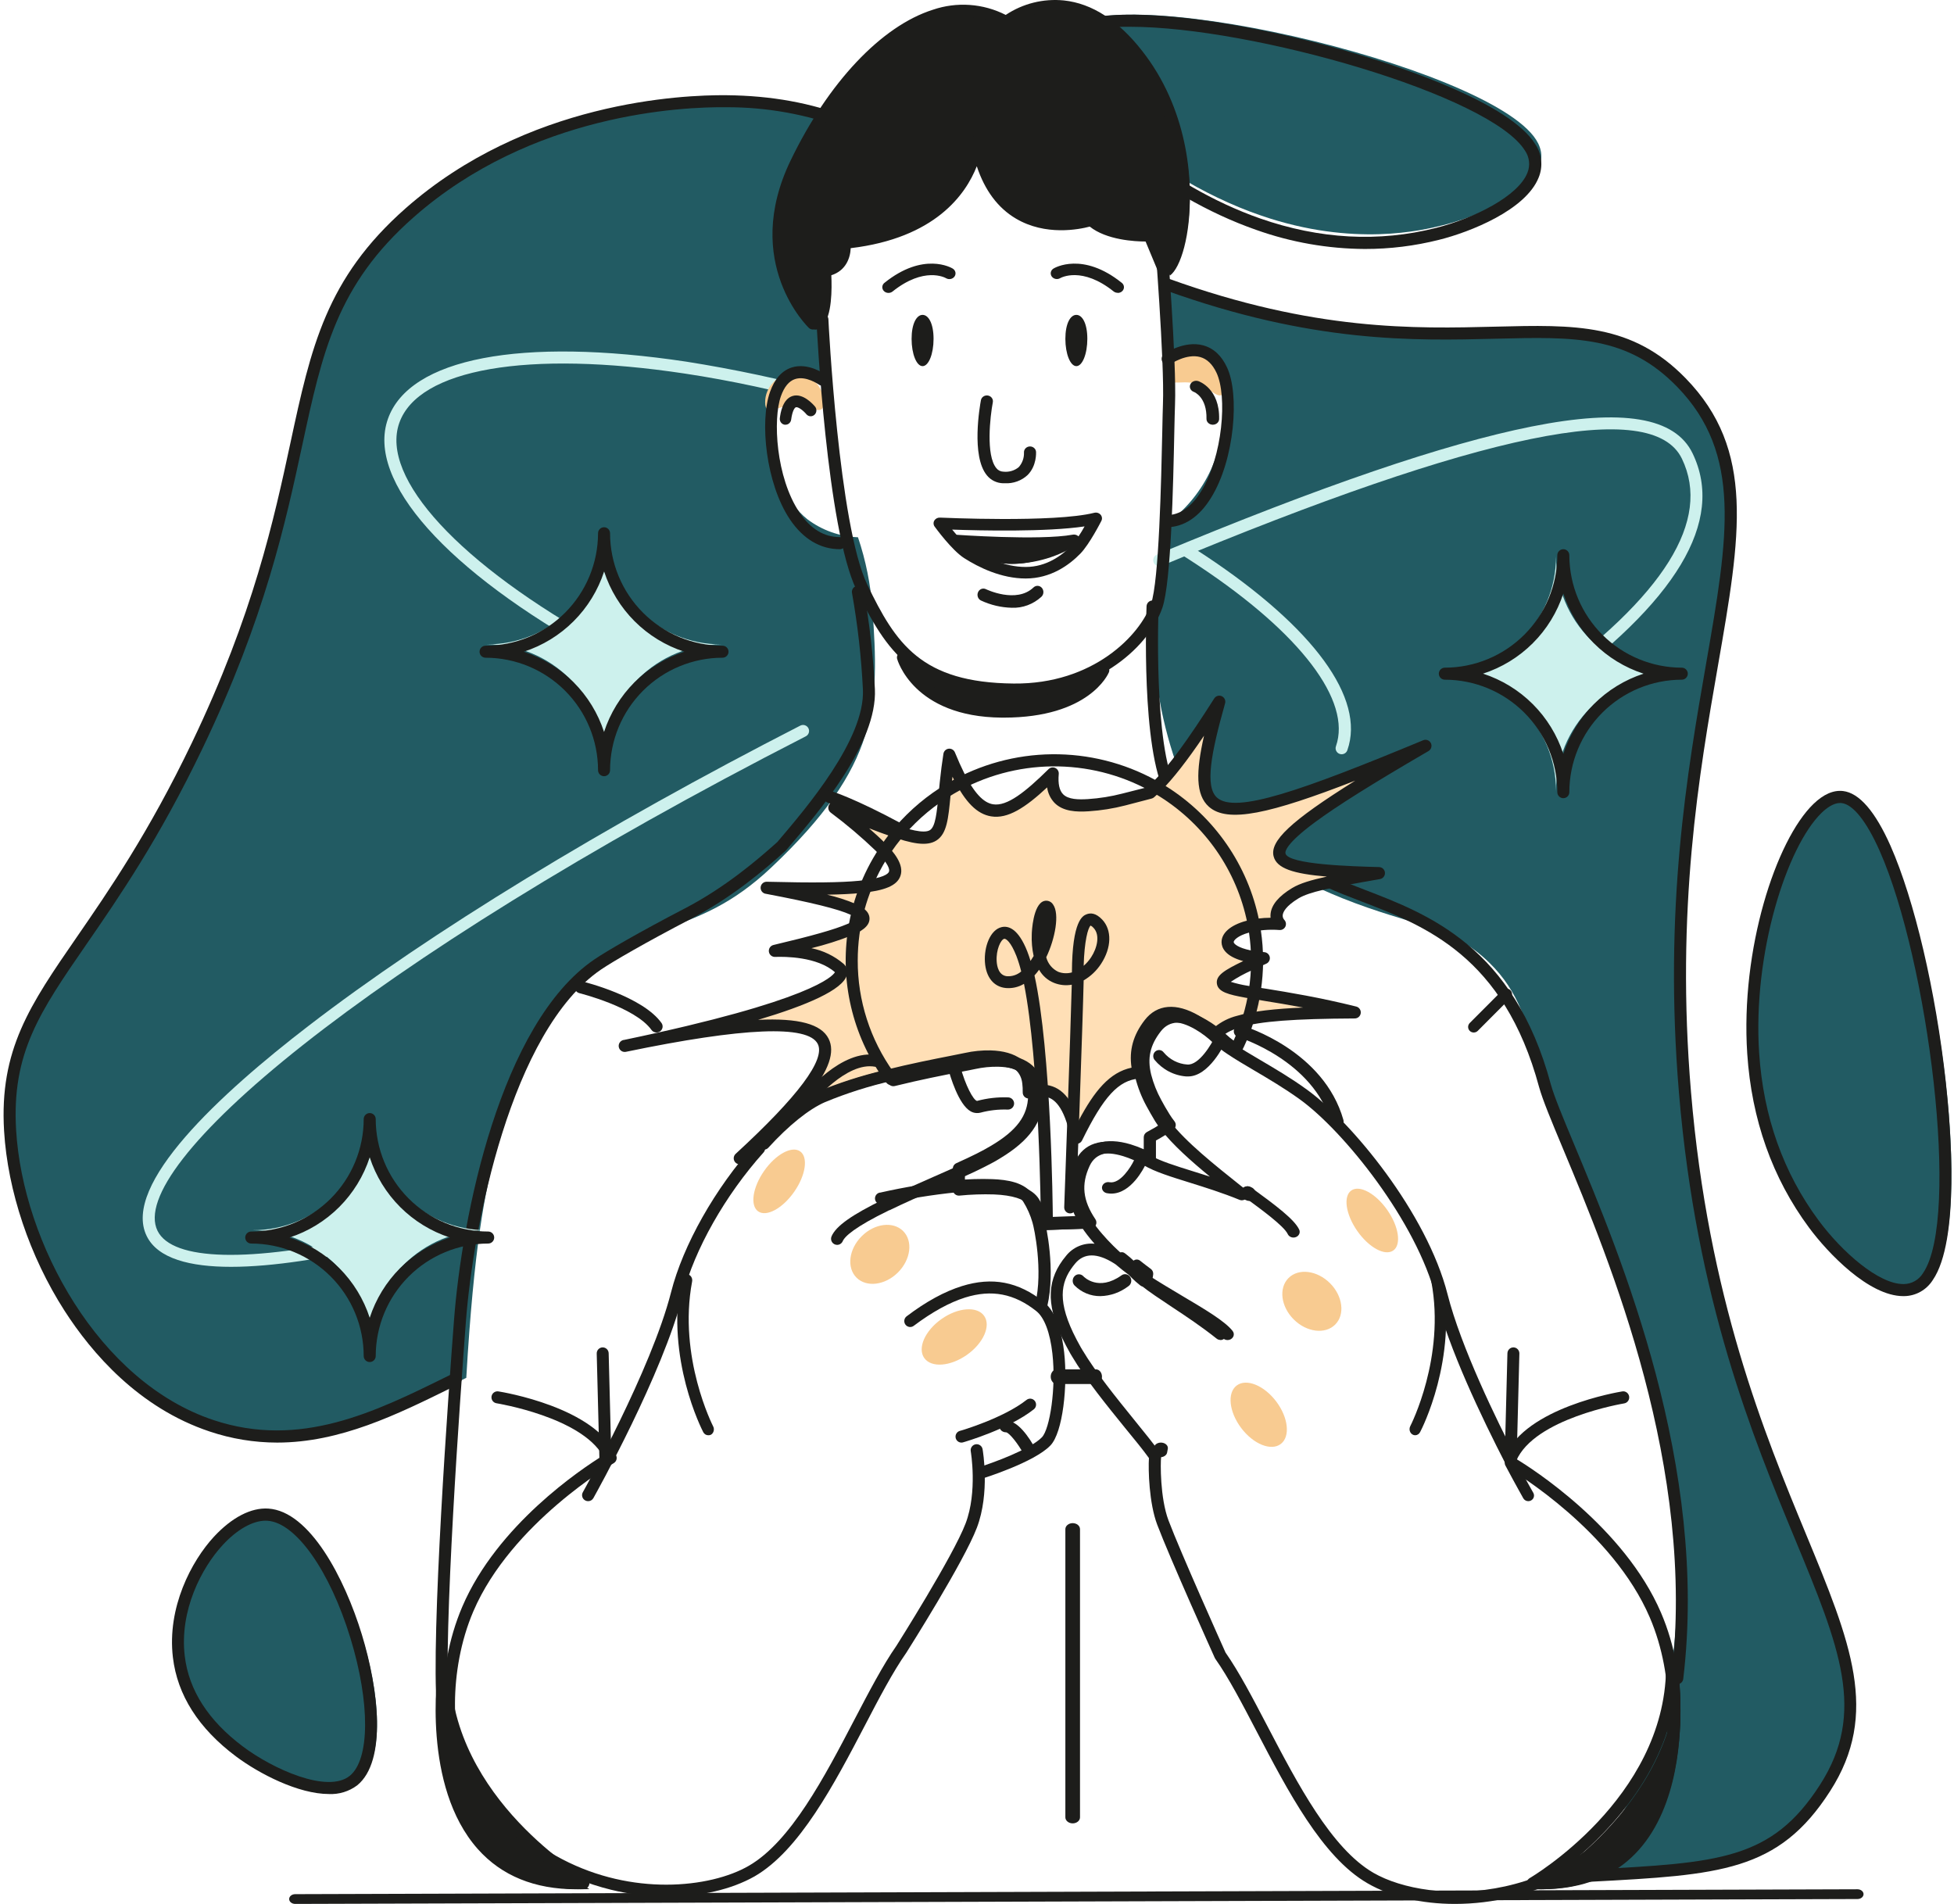 <?xml version="1.0" encoding="UTF-8"?> <svg xmlns="http://www.w3.org/2000/svg" width="273" height="266" viewBox="0 0 273 266" fill="none"><g clip-path="url(#clip0_1602_7619)"><path d="M69.322 160.874C72.439 150.588 74.284 144.493 79.939 138.286C89.669 127.609 96.746 131.595 107.74 121.22C122.904 106.915 122.854 98.413 121.893 85.099C121.645 81.682 120.966 78.309 119.871 75.061C117.308 74.963 114.836 74.083 112.795 72.54C106.906 67.891 106.165 55.262 110.192 52.482C110.941 51.965 112.888 51.826 115.739 52.482C114.26 36.997 114.064 25.788 119.186 17.384C114.326 15.536 108.979 14.398 102.19 14.326C97.96 14.284 75.337 14.469 57.706 29.888C37.782 47.306 47.283 64.006 27.88 104.172C12.901 135.177 0.469 139.247 1.594 157.879C2.58 174.176 13.438 193.606 29.902 199.041C42.74 203.279 54.737 197.592 65.147 192.501C66.187 174.47 67.803 165.885 69.322 160.874Z" fill="#225B63"></path><path d="M235.218 152.627C230.503 96.438 252.135 71.431 234.718 53.585C220.155 38.65 203.516 54.566 162.798 39.9C163.406 43.427 163.52 47.023 163.134 50.581C166.24 49.084 167.824 49.605 168.505 49.967C172.103 51.873 171.746 60.384 168.926 66.156C167.537 68.94 165.501 71.35 162.987 73.181C159.425 86.845 161.003 101.343 167.421 113.918C173.555 118.678 180.315 122.568 187.511 125.479C197.51 129.484 202.713 129.223 208.105 134.528C212.241 138.6 213.245 142.765 215.641 150.115C221.491 168.07 224.77 171.646 227.695 180.78C229.532 186.522 243.931 231.483 223.677 257.701C221.105 261.033 224.66 259.577 221.395 261.908C240.052 260.932 247.734 260.671 254.816 249.657C267.963 229.198 240.186 211.798 235.218 152.627Z" fill="#225B63"></path><path d="M37.925 211.787C31.979 211.411 23.975 221.701 25.174 231.451C26.092 238.944 32.098 243.294 33.844 244.559C37.925 247.512 46.372 251.563 50.167 248.592C57.342 242.981 47.84 212.411 37.925 211.787Z" fill="#225B63"></path><path d="M45.961 250.647C41.691 250.647 36.212 247.819 32.958 245.383C27.745 241.478 24.783 236.827 24.158 231.567C23.325 224.591 26.733 218.117 29.899 214.688C32.399 212.001 35.078 210.608 37.487 210.766C43.278 211.141 48.145 220.476 50.553 228.356C52.877 235.958 54.098 246.039 49.898 249.438C48.759 250.287 47.37 250.714 45.961 250.647ZM37.124 212.457C35.295 212.457 33.12 213.683 31.108 215.864C28.191 219.02 25.054 224.974 25.812 231.367C26.379 236.141 29.116 240.396 33.941 244.012C38.108 247.146 45.761 250.613 48.865 248.105C51.686 245.822 51.728 237.913 48.961 228.867C46.09 219.467 41.328 212.725 37.383 212.47C37.295 212.457 37.212 212.457 37.124 212.457Z" fill="#1D1D1B"></path><path d="M257.888 111.534C251.939 110.855 243.94 129.484 245.135 147.14C246.057 160.706 252.058 168.586 253.808 170.879C257.884 176.229 266.331 183.56 270.129 178.181C277.304 168.025 267.799 112.663 257.888 111.534Z" fill="#225B63"></path><path d="M265.912 181.084C261.117 181.084 255.389 175.088 252.746 171.516C247.622 164.6 244.721 156.422 244.112 147.205C243.153 132.628 248.118 117.407 253.355 112.33C254.76 110.97 256.156 110.359 257.494 110.516C259.762 110.779 261.997 113.364 264.14 118.19C267.475 125.759 270.452 138.404 271.857 151.188C272.569 157.668 273.816 173.33 270.039 178.834C269.605 179.52 269.01 180.085 268.308 180.478C267.605 180.871 266.818 181.079 266.016 181.084H265.912ZM257.09 112.186C256.131 112.186 255.168 112.919 254.505 113.559C249.644 118.267 244.862 133.2 245.775 147.091C246.359 155.99 249.152 163.85 254.08 170.499C257.365 174.932 262.468 179.398 265.912 179.398H265.982C266.521 179.395 267.05 179.254 267.52 178.987C267.991 178.721 268.387 178.337 268.671 177.872C273.941 170.207 269.393 134.187 262.618 118.885C260.788 114.762 258.903 112.385 257.303 112.199C257.232 112.19 257.161 112.186 257.09 112.186Z" fill="#1D1D1B"></path><path d="M148.209 4.836C145.282 9.953 159.439 24.391 176.243 30.137C189.159 34.55 198.767 32.166 201.567 31.47C208.095 29.869 218.138 25.045 214.618 19.53C207.993 9.115 153.08 -3.697 148.209 4.836Z" fill="#225B63"></path><path d="M190.69 34.785C185.518 34.758 180.386 33.856 175.508 32.118C161.844 27.343 149.925 16.768 147.329 9.882C146.637 8.038 146.624 6.49 147.291 5.299C148.423 3.276 151.653 2.186 156.891 2.059C165.103 1.86 177.79 4.01 189.998 7.669C196.184 9.526 210.968 14.453 214.495 20.135C214.953 20.811 215.237 21.591 215.32 22.406C215.404 23.22 215.285 24.043 214.974 24.799C213.17 29.345 205.378 32.431 201.058 33.504C197.667 34.36 194.185 34.79 190.69 34.785ZM157.948 3.742C157.6 3.742 157.264 3.742 156.933 3.742C152.454 3.853 149.551 4.697 148.755 6.121C148.243 7.037 148.549 8.339 148.897 9.272C151.267 15.674 163.01 25.957 176.041 30.515C184.366 33.424 192.641 33.869 200.63 31.842C205.998 30.481 212.109 27.403 213.397 24.15C213.604 23.645 213.682 23.094 213.622 22.55C213.563 22.006 213.368 21.486 213.057 21.038C208.217 13.27 174.871 3.742 157.931 3.742H157.948Z" fill="#1D1D1B"></path><path d="M32.275 176.992C26.584 176.992 22.049 175.86 20.497 172.692C16.968 165.506 30.841 152.749 43.103 143.328C60 130.323 84.402 115.414 111.812 101.378C111.91 101.327 112.017 101.297 112.128 101.287C112.238 101.278 112.349 101.291 112.454 101.325C112.559 101.359 112.657 101.413 112.741 101.484C112.825 101.555 112.895 101.642 112.945 101.74C112.996 101.838 113.027 101.945 113.036 102.055C113.045 102.165 113.032 102.276 112.998 102.381C112.964 102.486 112.91 102.583 112.839 102.667C112.767 102.751 112.68 102.821 112.581 102.871C50.313 134.736 17.632 163.04 22.007 171.954C24.081 176.179 34.828 176.439 51.499 172.667C51.608 172.639 51.722 172.633 51.833 172.65C51.945 172.666 52.052 172.705 52.148 172.763C52.244 172.822 52.327 172.899 52.393 172.99C52.459 173.082 52.505 173.185 52.53 173.295C52.555 173.405 52.557 173.518 52.538 173.629C52.517 173.739 52.475 173.845 52.414 173.939C52.352 174.033 52.272 174.114 52.178 174.176C52.085 174.239 51.98 174.282 51.869 174.303C45.45 175.755 38.227 176.992 32.275 176.992Z" fill="#CDF1ED"></path><path d="M215.788 97.192C215.608 97.194 215.433 97.137 215.288 97.03C215.143 96.923 215.035 96.772 214.981 96.599C214.926 96.425 214.928 96.239 214.985 96.066C215.043 95.894 215.153 95.744 215.3 95.64C232.521 83.3 239.132 72.683 234.986 64.087C230.841 55.49 207.051 60.368 162.282 79.053C162.076 79.139 161.845 79.138 161.639 79.051C161.434 78.964 161.271 78.798 161.186 78.588C161.101 78.379 161.102 78.144 161.188 77.936C161.274 77.727 161.438 77.561 161.644 77.476C184.656 67.873 201.797 62.023 213.977 59.592C226.683 57.059 234.041 58.288 236.477 63.34C241.043 72.798 234.239 84.136 216.254 97.026C216.118 97.128 215.956 97.186 215.788 97.192Z" fill="#CDF1ED"></path><path d="M187.168 105.331C187.258 105.361 187.352 105.376 187.447 105.377C187.626 105.377 187.8 105.32 187.944 105.216C188.088 105.111 188.195 104.964 188.249 104.795C190.779 97.59 183.571 87.705 168.471 77.677C167.958 77.337 167.44 76.999 166.915 76.662L165.007 77.453C165.863 77.993 166.703 78.536 167.525 79.084C181.725 88.513 188.87 97.929 186.649 104.263C186.612 104.367 186.597 104.477 186.603 104.587C186.609 104.697 186.637 104.805 186.685 104.904C186.734 105.003 186.801 105.092 186.884 105.165C186.967 105.239 187.063 105.295 187.168 105.331Z" fill="#CDF1ED"></path><path d="M55.783 59.096C58.439 51.531 73.712 48.885 95.648 52.188C102.038 53.148 108.826 54.608 115.722 56.493V54.748C109.198 52.995 102.582 51.587 95.901 50.53C72.77 47.051 57.172 50.044 54.191 58.544C51.155 67.185 62.366 79.771 83.445 91.385C83.542 91.438 83.648 91.472 83.759 91.484C83.869 91.497 83.981 91.488 84.087 91.457C84.194 91.427 84.293 91.376 84.38 91.308C84.467 91.239 84.54 91.154 84.593 91.058C84.647 90.962 84.681 90.856 84.694 90.747C84.706 90.638 84.697 90.527 84.666 90.421C84.636 90.315 84.585 90.217 84.516 90.131C84.447 90.044 84.361 89.973 84.264 89.919C64.261 78.895 53.08 66.796 55.783 59.096Z" fill="#CDF1ED"></path><path d="M41.244 266C41.02 266 40.805 265.928 40.647 265.8C40.489 265.673 40.4 265.499 40.4 265.318C40.4 265.137 40.489 264.964 40.647 264.836C40.805 264.708 41.02 264.636 41.244 264.636L259.518 263.954C259.742 263.954 259.956 264.026 260.114 264.154C260.273 264.282 260.362 264.455 260.362 264.636C260.362 264.817 260.273 264.991 260.114 265.118C259.956 265.246 259.742 265.318 259.518 265.318L41.248 266H41.244Z" fill="#1D1D1B"></path><path d="M115.085 56.19C115.085 58.403 113.254 56.588 110.992 56.588C108.731 56.588 106.9 58.411 106.9 56.19C106.9 55.125 107.331 54.105 108.099 53.352C108.866 52.599 109.907 52.177 110.992 52.177C112.078 52.177 113.119 52.599 113.886 53.352C114.653 54.105 115.085 55.125 115.085 56.19Z" fill="#F8CB91"></path><path d="M171.203 54.323C170.594 56.505 169.32 54.217 167.118 53.605C164.916 52.993 162.661 54.298 163.27 52.116C163.415 51.596 163.661 51.109 163.995 50.684C164.328 50.259 164.742 49.904 165.213 49.639C165.684 49.373 166.203 49.203 166.739 49.138C167.276 49.073 167.821 49.114 168.341 49.259C168.862 49.404 169.349 49.65 169.775 49.982C170.201 50.315 170.557 50.729 170.822 51.199C171.088 51.669 171.258 52.187 171.324 52.723C171.389 53.259 171.348 53.803 171.203 54.323Z" fill="#F8CB91"></path><path d="M141.85 97.192H141.611C127.772 97.065 123.788 90.984 119.653 82.401C115.518 73.818 114.121 45.874 114.063 44.688C114.051 44.464 114.129 44.244 114.279 44.077C114.428 43.91 114.637 43.81 114.859 43.799C115.082 43.788 115.3 43.866 115.465 44.017C115.63 44.168 115.729 44.379 115.74 44.604C115.74 44.892 117.187 73.398 121.162 81.66C125.138 89.922 128.711 95.38 141.628 95.498C152.741 95.609 159.296 88.723 160.81 84.387C161.942 81.131 162.24 67.025 162.386 60.271C162.42 58.578 162.449 57.235 162.479 56.46C162.718 50.553 161.296 32.81 161.284 32.633C161.266 32.408 161.337 32.185 161.482 32.014C161.626 31.843 161.833 31.736 162.055 31.718C162.278 31.7 162.498 31.772 162.668 31.918C162.838 32.064 162.943 32.273 162.961 32.497C163.02 33.23 164.404 50.519 164.165 56.528C164.135 57.278 164.106 58.607 164.068 60.297C163.913 67.682 163.624 81.423 162.391 84.933C160.315 90.908 152.422 97.192 141.85 97.192Z" fill="#1D1D1B"></path><path d="M140.391 67.518H140.129C139.695 67.504 139.27 67.398 138.883 67.209C138.496 67.019 138.158 66.75 137.892 66.42C135.651 63.739 136.904 56.701 137.048 55.911C137.068 55.806 137.109 55.707 137.169 55.617C137.229 55.528 137.307 55.45 137.399 55.39C137.49 55.329 137.593 55.287 137.701 55.264C137.81 55.242 137.922 55.24 138.031 55.259C138.14 55.278 138.245 55.318 138.338 55.376C138.431 55.434 138.512 55.508 138.575 55.596C138.638 55.684 138.682 55.782 138.706 55.886C138.729 55.991 138.731 56.098 138.711 56.203C138.339 58.155 137.71 63.622 139.205 65.408C139.319 65.556 139.467 65.677 139.638 65.762C139.808 65.847 139.996 65.893 140.188 65.898C140.574 65.941 140.964 65.906 141.335 65.796C141.706 65.686 142.048 65.503 142.341 65.258C142.834 64.692 143.091 63.971 143.063 63.233C143.049 63.018 143.125 62.807 143.274 62.646C143.423 62.485 143.633 62.388 143.856 62.375C144.08 62.362 144.3 62.435 144.468 62.578C144.636 62.72 144.738 62.921 144.751 63.136C144.751 63.213 144.865 65.084 143.561 66.376C143.142 66.764 142.645 67.067 142.1 67.263C141.554 67.46 140.973 67.546 140.391 67.518Z" fill="#1D1D1B"></path><path d="M162.977 73.661C162.756 73.661 162.545 73.573 162.389 73.414C162.234 73.256 162.146 73.041 162.146 72.817C162.146 72.593 162.234 72.379 162.389 72.22C162.545 72.062 162.756 71.973 162.977 71.973C164.821 71.973 166.453 70.846 167.827 68.621C170.817 63.788 171.506 55.334 169.953 52.058C169.393 50.876 168.629 50.146 167.682 49.884C165.771 49.361 163.616 50.821 163.591 50.838C163.409 50.964 163.185 51.011 162.968 50.969C162.752 50.928 162.561 50.8 162.437 50.615C162.313 50.429 162.266 50.202 162.308 49.981C162.349 49.761 162.475 49.567 162.657 49.441C162.769 49.365 165.452 47.533 168.105 48.251C169.542 48.643 170.668 49.678 171.428 51.328C173.192 55.047 172.52 64.172 169.214 69.521C167.561 72.231 165.398 73.661 162.977 73.661Z" fill="#1D1D1B"></path><path d="M117.34 76.731C114.602 76.731 112.189 75.29 110.358 72.559C107.005 67.556 106.114 58.879 107.583 54.75C108.23 52.933 109.243 51.792 110.594 51.348C112.885 50.6 115.204 52.248 115.302 52.32C115.395 52.381 115.476 52.46 115.54 52.554C115.603 52.648 115.647 52.755 115.669 52.867C115.692 52.979 115.692 53.095 115.67 53.208C115.648 53.32 115.604 53.427 115.541 53.521C115.478 53.615 115.397 53.695 115.303 53.755C115.209 53.816 115.105 53.856 114.996 53.874C114.886 53.891 114.775 53.885 114.668 53.856C114.561 53.828 114.461 53.777 114.374 53.706C114.353 53.706 112.6 52.46 111.078 52.962C110.232 53.241 109.572 54.04 109.109 55.338C107.961 58.558 108.405 66.689 111.692 71.592C113.226 73.882 115.127 75.04 117.34 75.04C117.556 75.04 117.763 75.129 117.916 75.288C118.068 75.446 118.154 75.661 118.154 75.885C118.154 76.11 118.068 76.325 117.916 76.483C117.763 76.642 117.556 76.731 117.34 76.731Z" fill="#1D1D1B"></path><path d="M151.915 47.337C151.915 49.444 151.226 51.154 150.381 51.154C149.536 51.154 148.846 49.444 148.846 47.337C148.846 45.229 149.531 43.992 150.381 43.992C151.23 43.992 151.915 45.229 151.915 47.337Z" fill="#1D1D1B"></path><path d="M130.431 47.341C130.431 49.448 129.746 51.154 128.896 51.154C128.047 51.154 127.362 49.448 127.362 47.341C127.362 45.233 128.051 43.992 128.896 43.992C129.741 43.992 130.431 45.233 130.431 47.341Z" fill="#1D1D1B"></path><path d="M61.87 239.392C61.659 239.392 61.456 239.313 61.301 239.169C61.145 239.025 61.05 238.828 61.033 238.616C60.196 228.533 62.653 194.635 63.427 184.485C64.528 169.959 69.902 142.99 83.044 134.041C84.756 132.878 89.322 130.222 95.696 126.909C101.238 124.026 105.712 120.237 108.608 117.636L108.729 117.492C112.672 112.856 120.867 103.254 120.561 96.353C120.341 91.84 119.835 87.346 119.046 82.898C119.018 82.787 119.012 82.671 119.03 82.558C119.048 82.444 119.089 82.335 119.15 82.238C119.211 82.141 119.291 82.058 119.385 81.993C119.479 81.928 119.586 81.883 119.698 81.862C119.81 81.84 119.925 81.841 120.036 81.866C120.148 81.89 120.253 81.938 120.346 82.005C120.438 82.072 120.516 82.157 120.575 82.256C120.634 82.355 120.672 82.464 120.687 82.578C121.492 87.107 122.01 91.682 122.235 96.277C122.583 103.865 114.396 113.437 109.997 118.593L109.843 118.774L109.767 118.854C106.804 121.531 102.204 125.434 96.462 128.418C90.159 131.698 85.651 134.32 83.981 135.449C71.342 144.057 66.102 171.38 65.093 184.624C64.327 194.74 61.879 228.529 62.703 238.49C62.712 238.6 62.7 238.711 62.666 238.817C62.633 238.922 62.579 239.02 62.508 239.105C62.436 239.189 62.349 239.259 62.252 239.31C62.154 239.36 62.047 239.391 61.937 239.4L61.87 239.392Z" fill="#1D1D1B"></path><path d="M124.128 40.923C123.953 40.923 123.782 40.873 123.638 40.78C123.495 40.687 123.385 40.555 123.323 40.403C123.262 40.25 123.253 40.084 123.296 39.926C123.339 39.768 123.433 39.627 123.565 39.52C129.026 35.122 132.941 37.417 133.104 37.521C133.296 37.635 133.431 37.816 133.48 38.023C133.529 38.231 133.487 38.448 133.364 38.626C133.241 38.805 133.047 38.931 132.824 38.976C132.601 39.021 132.368 38.983 132.176 38.868C132.038 38.788 129.108 37.193 124.687 40.739C124.53 40.86 124.332 40.925 124.128 40.923Z" fill="#1D1D1B"></path><path d="M156.149 40.907C155.953 40.908 155.761 40.846 155.608 40.731C151.167 37.175 148.236 38.794 148.115 38.865C147.923 38.977 147.69 39.013 147.468 38.966C147.247 38.919 147.055 38.792 146.933 38.614C146.813 38.437 146.772 38.223 146.819 38.018C146.867 37.813 146.999 37.634 147.187 37.519C147.35 37.419 151.262 35.122 156.73 39.517C156.864 39.623 156.959 39.765 157.003 39.923C157.047 40.082 157.038 40.249 156.977 40.403C156.915 40.556 156.805 40.688 156.66 40.781C156.515 40.874 156.343 40.924 156.167 40.923L156.149 40.907Z" fill="#1D1D1B"></path><path d="M91.719 144.254C91.582 144.254 91.448 144.222 91.326 144.159C91.205 144.097 91.1 144.007 91.022 143.896C88.742 140.703 81.016 138.774 80.939 138.753C80.831 138.726 80.729 138.677 80.64 138.61C80.55 138.544 80.475 138.46 80.418 138.365C80.303 138.172 80.271 137.942 80.327 137.725C80.383 137.509 80.524 137.323 80.719 137.209C80.913 137.096 81.146 137.063 81.365 137.119C81.705 137.203 89.784 139.225 92.421 142.923C92.485 143.013 92.531 143.115 92.556 143.223C92.581 143.331 92.584 143.443 92.565 143.552C92.546 143.661 92.505 143.766 92.445 143.859C92.386 143.953 92.308 144.034 92.216 144.098C92.071 144.2 91.897 144.255 91.719 144.254Z" fill="#1D1D1B"></path><path d="M205.9 144.254C205.693 144.254 205.493 144.173 205.346 144.027C205.273 143.955 205.215 143.869 205.175 143.774C205.136 143.679 205.115 143.578 205.115 143.475C205.115 143.373 205.136 143.271 205.175 143.177C205.215 143.082 205.273 142.996 205.346 142.923L209.937 138.32C210.085 138.185 210.281 138.112 210.483 138.115C210.685 138.119 210.877 138.2 211.021 138.341C211.164 138.482 211.247 138.672 211.253 138.872C211.259 139.072 211.188 139.267 211.053 139.416L206.462 144.024C206.389 144.097 206.301 144.155 206.204 144.195C206.108 144.234 206.004 144.254 205.9 144.254Z" fill="#1D1D1B"></path><path d="M136.999 20.199C136.999 20.199 136.396 32.767 118.29 34.577C118.29 34.577 118.803 37.998 115.543 38.509C115.543 38.509 116.146 46.286 113.845 46.032C113.845 46.032 104.662 37.397 111.442 23.294C118.222 9.192 130.321 -2.691 141.134 3.292C141.134 3.292 150.227 -4.146 159.669 7.91C169.111 19.966 166.462 36.374 163.443 38.509L161.384 33.553C161.384 33.553 155.721 33.807 153.148 31.329C153.131 31.312 139.657 35.841 136.999 20.199Z" fill="#1D1D1B"></path><path d="M113.701 46.035C113.633 46.039 113.564 46.039 113.496 46.035C113.314 46.018 113.144 45.94 113.013 45.814C112.916 45.727 103.563 36.72 110.455 22.43C115.717 11.513 123.151 3.636 130.338 1.36C131.996 0.794 133.752 0.567 135.5 0.692C137.249 0.816 138.955 1.29 140.514 2.085C142.905 0.489 145.783 -0.226 148.65 0.063C152.572 0.48 156.256 2.865 159.57 7.106C165.752 14.966 166.907 24.915 165.933 31.599C165.433 35.01 164.387 37.579 163.131 38.471C163.028 38.543 162.91 38.591 162.786 38.612C162.662 38.633 162.534 38.625 162.413 38.59C162.292 38.556 162.181 38.494 162.087 38.411C161.993 38.327 161.919 38.224 161.871 38.108L160.053 33.743C158.553 33.743 154.593 33.53 152.253 31.658C150.762 32.054 146.071 32.992 141.93 30.536C139.41 29.043 137.587 26.591 136.47 23.226C134.928 27.163 130.653 33.263 118.855 34.672C118.8 36.032 118.187 37.808 116.146 38.459C116.234 40.252 116.263 44.251 114.886 45.547C114.569 45.856 114.145 46.031 113.701 46.035ZM134.655 2.323C133.361 2.33 132.075 2.538 130.846 2.94C124.193 5.025 116.961 12.781 111.967 23.134C106.276 34.939 112.278 42.558 113.832 44.246C114.457 43.437 114.642 40.356 114.449 37.842C114.433 37.633 114.496 37.425 114.627 37.261C114.758 37.096 114.946 36.986 115.155 36.953C117.465 36.591 117.208 34.285 117.171 34.035C117.155 33.923 117.162 33.809 117.191 33.7C117.221 33.591 117.272 33.489 117.343 33.401C117.412 33.312 117.499 33.238 117.598 33.184C117.697 33.13 117.806 33.095 117.918 33.084C134.916 31.416 135.663 19.832 135.672 19.715C135.658 19.494 135.734 19.277 135.882 19.111C136.03 18.945 136.238 18.845 136.461 18.831C136.684 18.818 136.903 18.893 137.07 19.04C137.237 19.187 137.338 19.394 137.352 19.615C138.133 24.202 139.968 27.392 142.812 29.081C147.041 31.583 152.178 29.915 152.228 29.915C152.372 29.868 152.527 29.862 152.675 29.895C152.823 29.929 152.958 30.002 153.068 30.107C155.319 32.271 160.544 32.066 160.594 32.066C160.767 32.058 160.938 32.103 161.083 32.195C161.229 32.287 161.343 32.421 161.409 32.579L162.904 36.169C163.631 34.652 164.101 33.026 164.295 31.357C165.223 25.011 164.127 15.575 158.272 8.127C155.231 4.253 151.934 2.098 148.477 1.718C145.866 1.46 143.25 2.169 141.132 3.707C141.001 3.813 140.842 3.878 140.674 3.893C140.506 3.908 140.338 3.872 140.191 3.791C138.509 2.838 136.608 2.332 134.672 2.323H134.655Z" fill="#1D1D1B"></path><path d="M109.743 59.338H109.632C109.422 59.308 109.233 59.193 109.106 59.019C108.979 58.844 108.924 58.625 108.954 58.409C109.042 57.752 109.317 55.745 110.756 55.318C112.195 54.89 113.63 56.506 113.897 56.835C114.022 57.003 114.079 57.214 114.057 57.425C114.034 57.635 113.934 57.828 113.777 57.965C113.62 58.101 113.418 58.169 113.213 58.156C113.008 58.142 112.816 58.047 112.677 57.891C112.231 57.349 111.505 56.806 111.194 56.9C111.031 56.95 110.704 57.369 110.533 58.639C110.504 58.834 110.409 59.012 110.264 59.14C110.119 59.268 109.934 59.339 109.743 59.338Z" fill="#1D1D1B"></path><path d="M169.447 59.339H169.425C169.194 59.333 168.975 59.246 168.814 59.096C168.652 58.946 168.562 58.744 168.562 58.535C168.633 55.475 166.871 54.78 166.792 54.752C166.575 54.672 166.402 54.518 166.31 54.323C166.218 54.128 166.215 53.907 166.301 53.71C166.385 53.515 166.549 53.358 166.759 53.272C166.969 53.185 167.208 53.177 167.425 53.248C167.544 53.288 170.43 54.309 170.328 58.571C170.318 58.777 170.221 58.972 170.057 59.115C169.893 59.258 169.675 59.338 169.447 59.339Z" fill="#1D1D1B"></path><path d="M143.31 80.823C139.883 80.823 136.735 79.271 134.705 77.974C132.966 76.858 130.678 73.702 130.58 73.569C130.49 73.445 130.438 73.299 130.432 73.149C130.425 72.999 130.463 72.85 130.541 72.719C130.621 72.589 130.737 72.483 130.877 72.411C131.017 72.34 131.175 72.307 131.334 72.316C131.492 72.316 147.272 73.057 152.883 71.643C153.041 71.603 153.209 71.606 153.365 71.653C153.521 71.7 153.66 71.788 153.765 71.907C153.869 72.026 153.935 72.17 153.955 72.324C153.975 72.477 153.948 72.632 153.877 72.771C153.812 72.9 152.223 76.023 150.947 77.341C149.405 78.925 146.831 80.823 143.31 80.823ZM133.03 73.992C133.835 74.975 134.885 76.136 135.668 76.64C137.502 77.813 140.311 79.211 143.31 79.211C146.205 79.211 148.373 77.599 149.679 76.249C150.393 75.41 151.013 74.504 151.529 73.545C146.175 74.343 136.919 74.129 133.03 73.992Z" fill="#1D1D1B"></path><path d="M141.373 84.911C139.88 84.879 138.409 84.532 137.044 83.893C136.846 83.795 136.693 83.617 136.618 83.4C136.544 83.182 136.554 82.942 136.647 82.733C136.74 82.523 136.907 82.361 137.113 82.282C137.318 82.204 137.545 82.214 137.743 82.313C137.788 82.334 141.99 84.372 144.399 82.069C144.563 81.914 144.777 81.835 144.996 81.848C145.215 81.861 145.421 81.965 145.567 82.138C145.713 82.312 145.788 82.539 145.776 82.771C145.763 83.003 145.664 83.22 145.501 83.375C144.357 84.42 142.883 84.969 141.373 84.911Z" fill="#1D1D1B"></path><path d="M234.353 235.307H234.252C234.032 235.281 233.83 235.168 233.693 234.992C233.555 234.817 233.492 234.594 233.518 234.372C237.024 205.158 224.904 176.13 218.391 160.531C216.735 156.567 215.539 153.698 215.036 151.895C210.096 133.558 199.041 129.325 190.154 125.921C188.397 125.247 186.732 124.611 185.243 123.907C183.288 122.981 181.166 122.134 178.923 121.237C172.334 118.604 165.502 115.883 162.864 111.021C159.417 104.703 160.155 85.515 160.189 84.702C160.193 84.591 160.219 84.482 160.265 84.382C160.312 84.281 160.377 84.191 160.458 84.116C160.539 84.041 160.634 83.982 160.737 83.944C160.841 83.906 160.951 83.888 161.061 83.893C161.171 83.897 161.279 83.923 161.379 83.97C161.479 84.016 161.569 84.082 161.644 84.163C161.719 84.245 161.777 84.34 161.815 84.444C161.853 84.548 161.871 84.658 161.866 84.769C161.866 84.967 161.115 104.315 164.341 110.213C166.71 114.543 173.236 117.151 179.543 119.67C181.716 120.537 183.964 121.435 185.96 122.383C187.394 123.061 189.026 123.684 190.758 124.346C199.51 127.716 211.496 132.286 216.659 151.453C217.116 153.138 218.358 156.121 219.926 159.878C226.498 175.616 238.731 204.914 235.171 234.566C235.146 234.768 235.05 234.954 234.9 235.091C234.75 235.227 234.555 235.304 234.353 235.307Z" fill="#1D1D1B"></path><path d="M84.58 204.615C84.358 204.615 84.146 204.527 83.99 204.369C83.833 204.212 83.745 203.999 83.745 203.776L83.37 189.107C83.364 188.884 83.447 188.668 83.599 188.507C83.752 188.346 83.962 188.252 84.183 188.246C84.405 188.241 84.619 188.324 84.78 188.477C84.94 188.631 85.033 188.842 85.039 189.065L85.414 203.734C85.42 203.846 85.403 203.958 85.365 204.063C85.327 204.169 85.268 204.265 85.192 204.347C85.117 204.429 85.025 204.496 84.924 204.542C84.822 204.588 84.712 204.613 84.601 204.615H84.58Z" fill="#1D1D1B"></path><path d="M93.264 264.977C90.604 264.974 87.954 264.653 85.371 264.02C79.076 262.484 70.264 258.421 63.815 247.789C61.607 244.142 60.617 233.736 64.595 224.456C69.488 213.039 81.242 205.22 84.225 203.373C81.112 197.971 69.513 196.078 69.396 196.057C69.284 196.043 69.177 196.006 69.08 195.95C68.983 195.893 68.898 195.818 68.831 195.728C68.763 195.638 68.715 195.536 68.688 195.427C68.66 195.318 68.656 195.205 68.673 195.094C68.69 194.983 68.73 194.877 68.789 194.781C68.848 194.686 68.926 194.604 69.017 194.539C69.109 194.474 69.213 194.428 69.323 194.404C69.432 194.38 69.546 194.378 69.656 194.399C70.21 194.487 83.218 196.619 86.093 203.364C86.174 203.553 86.182 203.765 86.117 203.96C86.052 204.155 85.918 204.32 85.74 204.422C85.597 204.502 71.418 212.792 66.135 225.115C62.518 233.556 63.198 243.504 65.25 246.941C72.749 259.323 84.016 263.311 93.071 263.311C97.809 263.311 101.938 262.224 104.607 260.679C110.482 257.292 115.194 248.255 119.361 240.28C121.413 236.355 123.347 232.649 125.236 229.946C125.29 229.858 133.179 217.396 134.912 212.829C136.591 208.405 135.634 202.798 135.626 202.756C135.588 202.537 135.638 202.312 135.766 202.131C135.893 201.949 136.087 201.825 136.306 201.786C136.524 201.747 136.749 201.796 136.932 201.923C137.114 202.05 137.239 202.243 137.279 202.462C137.321 202.71 138.332 208.578 136.482 213.442C134.686 218.168 126.956 230.378 126.629 230.899C124.77 233.543 122.852 237.195 120.834 241.073C116.558 249.25 111.711 258.517 105.429 262.148C102.177 263.991 97.855 264.977 93.264 264.977Z" fill="#1D1D1B"></path><path d="M134.301 201.546C134.105 201.54 133.917 201.464 133.771 201.331C133.625 201.197 133.532 201.016 133.507 200.819C133.482 200.622 133.527 200.423 133.635 200.257C133.743 200.091 133.906 199.97 134.095 199.914C134.153 199.914 140.17 198.154 143.419 195.585C143.591 195.449 143.81 195.387 144.028 195.414C144.245 195.44 144.443 195.553 144.578 195.727C144.713 195.901 144.774 196.122 144.748 196.341C144.722 196.56 144.61 196.76 144.438 196.896C140.932 199.669 134.804 201.442 134.54 201.517C134.462 201.538 134.382 201.548 134.301 201.546Z" fill="#1D1D1B"></path><path d="M143.836 203.592C143.664 203.593 143.496 203.55 143.35 203.469C143.204 203.388 143.087 203.272 143.012 203.135C142.215 201.672 141.065 200.246 140.585 200.111C140.349 200.118 140.12 200.044 139.944 199.904C139.768 199.764 139.66 199.569 139.641 199.36C139.632 199.253 139.646 199.145 139.683 199.043C139.721 198.941 139.78 198.846 139.858 198.765C139.937 198.683 140.032 198.616 140.14 198.568C140.247 198.519 140.364 198.49 140.484 198.481C142.183 198.359 143.831 200.896 144.66 202.416C144.713 202.512 144.744 202.617 144.752 202.725C144.76 202.832 144.743 202.94 144.704 203.041C144.665 203.143 144.604 203.237 144.524 203.317C144.444 203.398 144.347 203.464 144.239 203.511C144.113 203.565 143.975 203.593 143.836 203.592Z" fill="#1D1D1B"></path><path d="M162.882 111.515C162.714 111.516 162.55 111.446 162.419 111.319C162.288 111.191 162.197 111.013 162.162 110.815C162.127 110.617 162.15 110.41 162.227 110.23C162.304 110.049 162.43 109.906 162.585 109.824C162.787 109.718 162.989 109.621 163.191 109.528C163.281 109.487 163.378 109.467 163.474 109.47C163.571 109.472 163.666 109.498 163.755 109.545C163.843 109.593 163.923 109.66 163.989 109.744C164.056 109.829 164.108 109.928 164.143 110.036C164.178 110.145 164.194 110.26 164.192 110.376C164.19 110.492 164.168 110.607 164.129 110.713C164.09 110.819 164.033 110.915 163.963 110.995C163.893 111.075 163.811 111.138 163.72 111.18C163.54 111.259 163.353 111.343 163.18 111.44C163.086 111.489 162.985 111.514 162.882 111.515Z" fill="#1D1D1B"></path><path d="M125.501 116.631C125.364 116.63 125.229 116.595 125.108 116.529C118.852 113.161 115.669 112.145 115.636 112.136C115.434 112.062 115.268 111.913 115.173 111.718C115.077 111.524 115.058 111.299 115.121 111.091C115.184 110.883 115.323 110.708 115.51 110.601C115.696 110.494 115.916 110.465 116.124 110.518C116.257 110.556 119.486 111.577 125.893 115.034C126.058 115.122 126.189 115.264 126.266 115.437C126.342 115.61 126.359 115.804 126.314 115.988C126.268 116.172 126.164 116.336 126.016 116.452C125.869 116.569 125.687 116.631 125.501 116.631Z" fill="#1D1D1B"></path><path d="M110.957 166.513C112.574 164.196 112.945 161.664 111.786 160.857C110.626 160.05 108.376 161.274 106.759 163.59C105.142 165.907 104.771 168.439 105.93 169.246C107.089 170.053 109.34 168.829 110.957 166.513Z" fill="#F8CB91"></path><path d="M125.456 177.777C127.255 175.98 127.579 173.391 126.18 171.993C124.78 170.596 122.187 170.919 120.388 172.716C118.589 174.513 118.265 177.102 119.664 178.5C121.064 179.897 123.657 179.573 125.456 177.777Z" fill="#F8CB91"></path><path d="M135.084 189.295C137.394 187.669 138.475 185.228 137.498 183.843C136.521 182.458 133.855 182.653 131.545 184.279C129.234 185.905 128.154 188.346 129.131 189.731C130.108 191.116 132.773 190.921 135.084 189.295Z" fill="#F8CB91"></path><path d="M126.338 91.054C126.338 91.054 128.251 99.121 139.981 99.237C151.521 99.336 153.962 93.005 153.962 93.005C153.962 93.005 136.084 102.252 126.338 91.054Z" fill="#1D1D1B"></path><path d="M140.244 100.261H139.971C127.574 100.165 125.355 92.125 125.338 92.041C125.295 91.867 125.314 91.684 125.393 91.522C125.472 91.36 125.607 91.227 125.776 91.144C125.944 91.062 126.138 91.035 126.325 91.067C126.512 91.099 126.682 91.189 126.809 91.323C136.115 101.16 153.573 93.02 153.74 92.927C153.895 92.853 154.07 92.825 154.242 92.846C154.415 92.868 154.576 92.938 154.705 93.048C154.834 93.158 154.924 93.302 154.963 93.461C155.002 93.62 154.988 93.787 154.924 93.938C154.821 94.195 152.145 100.261 140.244 100.261ZM129.921 95.688C131.844 97.224 134.969 98.621 139.988 98.657H140.244C146.229 98.657 149.593 97.052 151.414 95.587C146.657 97.22 137.342 99.499 129.921 95.688Z" fill="#1D1D1B"></path><path d="M179.545 129.088C178.01 128.973 176.467 129.106 174.976 129.482C171.506 130.43 170.986 132.724 175.276 133.576C175.943 133.707 176.618 133.795 177.296 133.84C176.535 134.176 175.854 134.486 175.251 134.771C170.179 137.158 170.602 137.708 174.828 138.492C178.015 139.062 183.357 139.75 190.072 141.395C182.287 141.432 176.971 141.705 173.746 142.653C172.153 143.114 171.062 143.744 170.437 144.582C169.62 143.8 168.712 143.118 167.732 142.548C165.551 141.29 162.965 140.74 161.224 142.968C159.639 144.998 159.06 147.087 159.706 149.763C156.114 150.044 153.789 153.118 150.97 158.827C150.811 158.046 150.611 157.273 150.37 156.512V156.487C149.335 153.349 147.856 152.175 145.878 152.238C145.313 152.262 144.755 152.361 144.217 152.531C144.227 152.087 144.205 151.643 144.153 151.202C143.832 148.4 141.334 147.54 138.816 147.481C137.679 147.46 136.544 147.573 135.435 147.816C133.651 148.202 129.095 148.983 124.29 150.174C120.981 150.931 117.742 151.962 114.607 153.257C112.118 154.356 109.168 156.789 106.294 159.968C105.449 160.497 104.557 161.05 103.636 161.646C122.071 144.905 121.133 139.125 87.462 146.034C114.51 140.48 119.159 136.567 117.637 135.216C114.797 132.653 109.553 132.787 108.568 132.825C113.496 131.671 117.02 130.728 119.045 129.889C121.445 128.878 121.691 128.001 119.573 127.053C117.621 126.177 113.656 125.241 107.494 124.088C113.251 124.23 117.561 124.23 120.516 123.945C126.124 123.408 126.855 121.848 123.343 118.337C121.322 116.423 119.185 114.633 116.944 112.976C120.355 114.335 122.975 115.371 125 116.063C132.29 118.58 131.825 116.625 132.573 109.511C132.696 108.345 132.852 107.037 133.08 105.589C133.531 106.688 133.972 107.667 134.403 108.526C138.059 115.69 141.339 114.327 147.619 108.211C147.217 112.552 150.032 112.771 152.619 112.611C154.305 112.488 155.976 112.208 157.61 111.776L161.333 110.841C161.643 110.578 161.96 110.285 162.284 109.96C164.588 107.683 167.381 103.878 171.024 98.215C165.843 116.399 168.539 117.267 200 104.331C173.007 119.88 174.57 121.5 193.466 122.011C187.778 123.052 183.699 123.635 181.717 124.822C177.617 127.297 179.545 129.088 179.545 129.088Z" fill="#FFDFB6"></path><path d="M103.353 162.669C103.183 162.67 103.017 162.618 102.877 162.522C102.737 162.426 102.629 162.29 102.568 162.131C102.506 161.972 102.494 161.798 102.533 161.632C102.572 161.466 102.66 161.316 102.786 161.201C111.502 153.186 115.359 148.027 114.25 145.846C112.889 143.167 103.87 143.542 87.449 146.951C87.341 146.973 87.23 146.974 87.121 146.953C87.013 146.933 86.91 146.891 86.817 146.83C86.725 146.769 86.646 146.69 86.584 146.598C86.522 146.507 86.478 146.404 86.456 146.295C86.433 146.186 86.433 146.075 86.453 145.966C86.474 145.857 86.516 145.753 86.577 145.66C86.637 145.568 86.716 145.488 86.807 145.426C86.898 145.363 87.001 145.32 87.109 145.297H87.155C113.477 139.813 116.358 136.35 116.653 135.831C114.178 133.642 109.637 133.642 108.289 133.692C108.08 133.7 107.876 133.63 107.716 133.495C107.556 133.36 107.452 133.17 107.424 132.962C107.395 132.755 107.445 132.543 107.563 132.37C107.681 132.197 107.859 132.074 108.062 132.026C113.494 130.739 116.564 129.87 118.341 129.111C118.845 128.931 119.314 128.664 119.727 128.322C119.462 128.106 119.166 127.931 118.849 127.803C117.068 126.993 113.426 126.095 107.033 124.88C106.81 124.859 106.605 124.75 106.462 124.577C106.319 124.405 106.25 124.182 106.271 123.958C106.291 123.734 106.399 123.528 106.572 123.384C106.744 123.241 106.966 123.172 107.188 123.192H107.209C113.573 123.353 117.413 123.31 120.051 123.053C123.504 122.716 124.105 122.049 124.201 121.788C124.298 121.526 124.273 120.805 122.344 118.856C120.364 116.954 118.268 115.178 116.069 113.536C115.9 113.413 115.784 113.232 115.741 113.028C115.698 112.823 115.732 112.61 115.836 112.43C115.941 112.249 116.108 112.114 116.307 112.05C116.505 111.987 116.719 111.999 116.909 112.085C120.324 113.464 122.895 114.489 124.89 115.177C126.797 115.835 129.091 116.523 129.931 115.974C130.7 115.477 130.884 113.566 131.136 110.912C131.187 110.406 131.237 109.866 131.296 109.292C131.452 107.824 131.611 106.559 131.809 105.306C131.838 105.125 131.925 104.958 132.057 104.831C132.189 104.705 132.358 104.624 132.54 104.603C132.721 104.581 132.904 104.62 133.062 104.712C133.22 104.805 133.343 104.947 133.413 105.116C133.859 106.204 134.291 107.175 134.703 107.997C136.093 110.752 137.374 112.144 138.736 112.368C140.706 112.692 143.268 110.642 146.498 107.457C146.621 107.337 146.778 107.257 146.947 107.228C147.117 107.2 147.291 107.224 147.446 107.298C147.601 107.372 147.73 107.492 147.815 107.642C147.9 107.792 147.938 107.965 147.922 108.136C147.801 109.474 148.002 110.419 148.519 110.954C149.246 111.709 150.691 111.726 152.005 111.642C153.628 111.536 155.237 111.277 156.811 110.87L160.319 109.98C160.562 109.76 160.814 109.52 161.071 109.267C163.242 107.094 165.964 103.382 169.644 97.582C169.753 97.411 169.919 97.285 170.112 97.228C170.305 97.17 170.512 97.183 170.696 97.266C170.88 97.349 171.028 97.496 171.113 97.679C171.198 97.862 171.215 98.07 171.161 98.265C169.19 105.259 168.317 109.9 170.035 111.439C172.589 113.717 181.734 110.52 198.83 103.424C199.028 103.34 199.25 103.334 199.451 103.409C199.653 103.484 199.818 103.633 199.913 103.827C200.008 104.02 200.026 104.242 199.963 104.448C199.9 104.654 199.761 104.828 199.574 104.935C191.723 109.507 186.829 112.578 183.712 114.882C179.633 117.894 179.533 118.978 179.6 119.24C179.995 120.796 188.883 121.037 192.681 121.142C192.888 121.148 193.086 121.23 193.236 121.373C193.387 121.517 193.479 121.711 193.496 121.918C193.512 122.127 193.451 122.335 193.324 122.501C193.197 122.667 193.012 122.78 192.807 122.817L190.4 123.239C186.081 124.015 182.956 124.58 181.41 125.517C179.625 126.605 179.272 127.423 179.217 127.816C179.2 127.936 179.208 128.058 179.241 128.174C179.274 128.291 179.332 128.399 179.411 128.491C179.533 128.61 179.616 128.764 179.649 128.932C179.682 129.1 179.663 129.274 179.596 129.432C179.525 129.593 179.406 129.728 179.256 129.818C179.105 129.908 178.93 129.948 178.755 129.934C177.324 129.822 175.884 129.944 174.492 130.296C172.879 130.743 172.354 131.393 172.362 131.621C172.37 131.849 172.958 132.418 174.727 132.777C175.356 132.902 175.994 132.985 176.634 133.026C176.822 133.039 177 133.114 177.14 133.241C177.279 133.368 177.373 133.538 177.405 133.724C177.437 133.91 177.405 134.102 177.316 134.268C177.227 134.435 177.084 134.566 176.911 134.641C176.189 134.962 175.513 135.274 174.899 135.565C173.874 136.014 172.89 136.551 171.959 137.173C172.719 137.411 173.495 137.593 174.282 137.717C175.038 137.856 175.916 137.999 176.911 138.139C180.062 138.653 184.38 139.353 189.484 140.627C189.682 140.677 189.856 140.798 189.972 140.967C190.088 141.136 190.138 141.342 190.114 141.546C190.09 141.75 189.992 141.938 189.84 142.075C189.688 142.212 189.491 142.288 189.287 142.29C180.73 142.332 176.096 142.686 173.295 143.517C171.879 143.939 170.946 144.466 170.442 145.15C170.364 145.256 170.262 145.342 170.145 145.401C170.027 145.461 169.897 145.492 169.766 145.491C169.531 145.487 169.308 145.39 169.144 145.221C168.389 144.491 167.55 143.854 166.645 143.323C164.25 141.935 162.444 142.007 161.26 143.53C159.752 145.487 159.348 147.327 159.907 149.651C159.935 149.769 159.937 149.893 159.913 150.012C159.889 150.132 159.84 150.244 159.768 150.343C159.697 150.442 159.605 150.524 159.499 150.583C159.394 150.643 159.276 150.679 159.155 150.689C156.282 150.916 154.19 153.182 151.174 159.337C151.098 159.491 150.976 159.618 150.826 159.701C150.676 159.784 150.504 159.819 150.334 159.801C150.16 159.779 149.998 159.704 149.869 159.585C149.74 159.466 149.652 159.31 149.615 159.138C149.465 158.381 149.274 157.631 149.044 156.894C149.032 156.86 149.022 156.824 149.015 156.789C147.931 153.524 146.494 153.144 145.406 153.182C144.918 153.202 144.435 153.288 143.97 153.439C143.841 153.478 143.705 153.486 143.573 153.462C143.441 153.437 143.317 153.381 143.21 153.299C143.104 153.216 143.019 153.109 142.963 152.987C142.906 152.864 142.88 152.73 142.886 152.595C142.896 152.188 142.876 151.781 142.827 151.376C142.613 149.457 141.1 148.449 138.336 148.385C137.276 148.367 136.217 148.473 135.182 148.702C134.673 148.816 133.947 148.955 133.056 149.124C130.859 149.545 127.545 150.208 124.126 151.06C120.883 151.809 117.709 152.835 114.64 154.127C112.347 155.148 109.516 157.472 106.659 160.666C106.606 160.725 106.545 160.778 106.478 160.822C105.638 161.349 104.756 161.906 103.845 162.488C103.704 162.599 103.532 162.663 103.353 162.669ZM150.632 156.489L150.67 156.616C152.909 152.397 155.038 149.811 158.092 149.166C157.727 146.74 158.319 144.606 159.928 142.522C161.654 140.29 164.339 140.062 167.489 141.889C168.28 142.351 169.027 142.887 169.72 143.488C170.628 142.743 171.687 142.209 172.824 141.923C175.055 141.264 178.176 140.931 182.066 140.767C180.003 140.379 178.176 140.079 176.63 139.83C175.626 139.666 174.735 139.522 173.971 139.383C171.681 138.961 170.19 138.603 170.018 137.447C169.846 136.291 171.039 135.557 173.694 134.274C171.14 133.591 170.694 132.38 170.669 131.684C170.623 130.393 171.879 129.271 174.03 128.676C175.168 128.376 176.339 128.223 177.516 128.221C177.497 128.037 177.497 127.852 177.516 127.668C177.646 126.403 178.659 125.205 180.516 124.078C181.616 123.407 183.254 122.931 185.384 122.471C180.679 122.079 178.369 121.323 177.94 119.64C177.403 117.531 180.23 114.755 189.35 109.064C177.424 113.705 171.513 115.042 168.892 112.705C167.04 111.051 167.073 107.845 168.22 102.787C165.826 106.322 163.881 108.807 162.226 110.465C161.894 110.798 161.558 111.11 161.239 111.389C161.139 111.476 161.021 111.538 160.894 111.57L157.223 112.528C155.547 112.961 153.834 113.235 152.106 113.346C150.426 113.456 148.515 113.393 147.313 112.152C146.761 111.561 146.406 110.812 146.297 110.009C143.251 112.84 140.802 114.443 138.467 114.055C136.501 113.73 134.879 112.102 133.203 108.778C133.161 108.693 133.115 108.609 133.073 108.52C133.039 108.832 133.002 109.157 132.968 109.491C132.909 110.056 132.859 110.592 132.808 111.094C132.489 114.447 132.292 116.472 130.838 117.421C129.465 118.307 127.331 117.843 124.331 116.801C123.491 116.506 122.512 116.147 121.424 115.725C122.265 116.464 122.975 117.109 123.554 117.696C124.898 119.054 126.364 120.817 125.797 122.391C125.319 123.728 123.651 124.437 120.227 124.77C118.967 124.892 117.459 124.968 115.556 124.998C116.924 125.314 118.263 125.746 119.559 126.289C120.4 126.664 121.496 127.288 121.483 128.356C121.483 129.491 120.16 130.195 119.013 130.684C117.173 131.409 115.285 132.007 113.363 132.473C115.019 132.806 116.564 133.555 117.854 134.65C118.073 134.841 118.233 135.091 118.316 135.37C118.399 135.65 118.4 135.947 118.32 136.228C117.757 138.303 112.645 140.48 105.92 142.484C111.624 142.214 114.741 143.087 115.762 145.108C116.695 146.938 115.85 149.491 112.981 153.123C113.305 152.946 113.624 152.785 113.935 152.646C117.095 151.317 120.363 150.26 123.701 149.486C127.158 148.622 130.502 147.964 132.712 147.529C133.59 147.36 134.304 147.217 134.812 147.107C135.979 146.849 137.171 146.73 138.366 146.753C141.995 146.837 144.167 148.44 144.486 151.241C144.486 151.372 144.511 151.494 144.52 151.617C144.798 151.57 145.078 151.543 145.36 151.537C147.822 151.456 149.561 153.043 150.644 156.392C150.649 156.424 150.65 156.457 150.649 156.489H150.632Z" fill="#1D1D1B"></path><path d="M158.346 178.016C158.188 178.016 158.034 177.958 157.908 177.852C157.346 177.383 156.813 176.89 156.28 176.397C156.132 176.264 156.036 176.072 156.013 175.862C155.99 175.651 156.041 175.439 156.155 175.27C156.27 175.101 156.438 174.988 156.626 174.956C156.813 174.923 157.005 174.974 157.159 175.096C157.76 175.546 158.325 176.052 158.85 176.609C158.956 176.721 159.029 176.866 159.06 177.026C159.091 177.185 159.079 177.351 159.025 177.503C158.97 177.654 158.877 177.784 158.756 177.876C158.635 177.967 158.492 178.016 158.346 178.016Z" fill="#1D1D1B"></path><path d="M160.321 179.038C160.149 179.038 159.982 178.976 159.846 178.863C159.459 178.545 159.093 178.201 158.751 177.831C158.619 177.692 158.484 177.545 158.338 177.422C158.179 177.285 158.078 177.086 158.058 176.87C158.037 176.654 158.098 176.438 158.228 176.27C158.357 176.102 158.544 175.995 158.748 175.973C158.952 175.952 159.155 176.016 159.314 176.154C159.742 176.497 160.209 176.857 160.796 177.291C160.911 177.378 161.003 177.496 161.059 177.634C161.116 177.772 161.135 177.924 161.116 178.073C161.107 178.15 161.094 178.226 161.077 178.302V178.371C161.052 178.51 160.994 178.639 160.908 178.747C160.822 178.854 160.712 178.936 160.587 178.985C160.502 179.021 160.412 179.039 160.321 179.038Z" fill="#1D1D1B"></path><path d="M145.794 171.877C145.612 171.877 145.434 171.819 145.287 171.711C145.14 171.603 145.033 171.451 144.981 171.278C144.692 170.258 144.264 169.282 143.709 168.376C143.158 167.539 141.442 166.982 138.882 166.877C137.27 166.826 135.656 166.881 134.051 167.04C133.933 167.051 133.814 167.038 133.702 167.001C133.589 166.964 133.486 166.904 133.399 166.825C133.311 166.746 133.242 166.65 133.194 166.543C133.146 166.436 133.122 166.32 133.123 166.203V163.271C133.123 163.111 133.169 162.954 133.257 162.818C133.345 162.683 133.471 162.576 133.619 162.509C134.704 162.019 135.653 161.576 136.445 161.178C137.157 160.822 137.84 160.449 138.48 160.068C142.048 157.949 143.591 155.88 143.642 153.104C143.652 152.697 143.632 152.29 143.582 151.885C143.366 149.98 141.84 148.979 139.052 148.916C137.982 148.898 136.914 149.004 135.869 149.231C135.356 149.344 134.623 149.482 133.725 149.649C131.508 150.068 128.164 150.725 124.714 151.571C124.552 151.611 124.381 151.603 124.223 151.547C124.066 151.491 123.928 151.39 123.829 151.257C119.357 145.257 117.414 137.777 118.408 130.391C118.537 129.405 118.72 128.426 118.955 127.459C119.214 126.376 119.539 125.309 119.93 124.264C120.675 122.247 121.65 120.321 122.837 118.523C123.36 117.714 123.926 116.932 124.532 116.182C124.698 115.981 124.867 115.763 125.045 115.567C127.124 113.143 129.594 111.076 132.356 109.448C132.957 109.088 133.597 108.741 134.246 108.423C138.769 106.187 143.802 105.152 148.852 105.418C153.901 105.684 158.795 107.241 163.052 109.938C163.412 110.165 163.798 110.42 164.217 110.717C167.416 112.975 170.122 115.846 172.174 119.159C174.226 122.472 175.581 126.159 176.16 130.001C176.367 131.388 176.471 132.787 176.469 134.189C176.469 134.607 176.469 135.026 176.444 135.416C176.387 136.699 176.246 137.978 176.02 139.243C175.756 140.692 175.383 142.12 174.905 143.514C174.491 144.706 173.997 145.868 173.426 146.994C173.372 147.1 173.296 147.194 173.203 147.268C173.109 147.343 173.001 147.397 172.884 147.427C172.768 147.457 172.647 147.463 172.528 147.443C172.41 147.423 172.297 147.379 172.197 147.313C171.502 146.869 170.845 146.367 170.235 145.813L170.155 145.742C169.393 145.018 168.546 144.385 167.633 143.858C165.217 142.48 163.395 142.551 162.2 144.063C160.678 146.006 160.272 147.832 160.835 150.139C161.154 151.372 161.627 152.56 162.242 153.678C162.577 154.306 162.963 154.976 163.399 155.675C163.612 156.017 163.844 156.347 164.094 156.663C164.164 156.753 164.214 156.856 164.243 156.965C164.271 157.074 164.277 157.188 164.259 157.3C164.222 157.526 164.096 157.728 163.908 157.861C163.145 158.385 162.34 158.883 161.501 159.344V161.911C161.5 162.057 161.461 162.202 161.387 162.329C161.312 162.456 161.205 162.562 161.077 162.635C160.948 162.708 160.802 162.747 160.653 162.747C160.504 162.747 160.358 162.708 160.229 162.635C159.357 162.147 158.435 161.753 157.479 161.458C154.813 160.658 153.05 161.14 152.24 162.882C151.037 165.478 151.274 167.71 153.041 170.34C153.125 170.464 153.174 170.609 153.183 170.758C153.191 170.907 153.16 171.056 153.09 171.188C153.021 171.321 152.917 171.434 152.789 171.513C152.662 171.593 152.514 171.638 152.363 171.642L145.82 171.852L145.794 171.877ZM137.763 165.177C138.187 165.177 138.569 165.177 138.942 165.202C142.209 165.34 144.235 166.086 145.129 167.484C145.656 168.332 146.083 169.237 146.4 170.181L150.872 170.039C149.477 167.396 149.431 164.93 150.694 162.208C151.88 159.658 154.461 158.828 157.966 159.88C158.59 160.07 159.202 160.299 159.797 160.566V158.891C159.797 158.74 159.839 158.591 159.918 158.461C159.997 158.332 160.111 158.225 160.246 158.154C160.924 157.794 161.581 157.409 162.213 157.007L161.946 156.588C161.492 155.855 161.098 155.148 160.733 154.494C160.049 153.255 159.525 151.935 159.174 150.566C158.5 147.782 159.034 145.403 160.869 143.079C162.611 140.864 165.319 140.638 168.498 142.451C169.522 143.039 170.475 143.741 171.337 144.545L171.388 144.591C171.692 144.875 172.015 145.139 172.354 145.382C172.71 144.607 173.036 143.808 173.316 142.995C174.168 140.534 174.656 137.964 174.766 135.365C174.783 134.983 174.791 134.598 174.791 134.21C174.792 132.888 174.694 131.568 174.499 130.261C173.955 126.642 172.679 123.169 170.747 120.048C168.814 116.928 166.265 114.224 163.251 112.099C162.852 111.819 162.492 111.576 162.157 111.366C158.149 108.827 153.542 107.36 148.787 107.109C144.033 106.858 139.293 107.831 135.034 109.934C134.424 110.232 133.826 110.558 133.254 110.897C130.649 112.423 128.317 114.363 126.35 116.639C126.185 116.831 126.024 117.024 125.871 117.216C124.005 119.51 122.53 122.09 121.506 124.855C121.14 125.838 120.834 126.842 120.591 127.861C120.37 128.767 120.197 129.684 120.074 130.608C119.917 131.794 119.837 132.989 119.837 134.185C119.819 139.781 121.572 145.244 124.85 149.808C128.139 149.017 131.275 148.414 133.385 148.004C134.271 147.836 134.992 147.694 135.505 147.585C136.681 147.328 137.885 147.21 139.09 147.233C142.752 147.317 144.943 148.908 145.265 151.689C145.321 152.169 145.344 152.654 145.332 153.138C145.269 156.488 143.425 159.071 139.348 161.513C138.675 161.931 137.954 162.304 137.208 162.681C136.462 163.058 135.716 163.405 134.814 163.816V165.298C135.869 165.215 136.861 165.177 137.763 165.177Z" fill="#1D1D1B"></path><path d="M98.946 200.521C98.806 200.522 98.669 200.483 98.548 200.408C98.427 200.332 98.326 200.224 98.256 200.094C98.038 199.666 93.029 189.899 95.142 178.722C95.16 178.61 95.199 178.503 95.256 178.407C95.314 178.311 95.388 178.229 95.475 178.164C95.563 178.1 95.661 178.055 95.765 178.033C95.868 178.01 95.975 178.01 96.079 178.032C96.182 178.055 96.281 178.1 96.368 178.164C96.455 178.228 96.53 178.31 96.588 178.406C96.645 178.502 96.684 178.609 96.702 178.721C96.721 178.833 96.718 178.949 96.695 179.06C94.714 189.622 99.588 199.183 99.635 199.277C99.687 199.375 99.72 199.483 99.733 199.595C99.745 199.707 99.737 199.82 99.709 199.928C99.681 200.037 99.634 200.138 99.57 200.227C99.505 200.315 99.425 200.389 99.334 200.444C99.213 200.505 99.079 200.531 98.946 200.521Z" fill="#1D1D1B"></path><path d="M62.231 233.262C62.231 233.262 57.582 264.852 82.346 263.934C82.346 263.934 62.479 252.626 62.231 233.262Z" fill="#1D1D1B"></path><path d="M80.514 263.954C74.698 263.954 70.073 262.064 66.756 258.336C58.921 249.524 61.117 233.706 61.225 233.018C61.24 232.797 61.341 232.591 61.507 232.445C61.672 232.299 61.889 232.225 62.108 232.24C62.328 232.255 62.532 232.357 62.677 232.524C62.821 232.691 62.894 232.909 62.88 233.131C63.111 251.351 81.743 262.269 81.933 262.377C82.088 262.468 82.21 262.606 82.28 262.773C82.35 262.939 82.365 263.124 82.322 263.299C82.279 263.475 82.181 263.631 82.042 263.746C81.903 263.86 81.731 263.926 81.552 263.933C81.196 263.949 80.853 263.954 80.514 263.954ZM62.64 241.705C62.958 246.743 64.203 252.965 67.988 257.227C70.627 260.188 74.214 261.86 78.677 262.231C74.483 259.204 66.007 252.081 62.64 241.705Z" fill="#1D1D1B"></path><path d="M211.066 204.615H211.045C210.935 204.613 210.827 204.588 210.727 204.543C210.627 204.499 210.536 204.434 210.461 204.354C210.385 204.274 210.326 204.18 210.287 204.077C210.247 203.974 210.228 203.864 210.231 203.754L210.607 189.066C210.61 188.955 210.634 188.847 210.678 188.746C210.723 188.645 210.787 188.554 210.866 188.478C210.946 188.402 211.039 188.342 211.141 188.302C211.244 188.263 211.353 188.244 211.463 188.246C211.572 188.249 211.68 188.274 211.781 188.318C211.881 188.363 211.971 188.427 212.047 188.507C212.122 188.587 212.182 188.682 212.221 188.785C212.261 188.888 212.279 188.997 212.277 189.108L211.901 203.796C211.895 204.015 211.805 204.224 211.649 204.377C211.493 204.53 211.284 204.615 211.066 204.615Z" fill="#1D1D1B"></path><path d="M170.5 187.206C170.312 187.206 170.13 187.142 169.981 187.023C167.872 185.342 165.691 183.891 163.754 182.613C162.067 181.488 160.573 180.515 159.404 179.572C159.316 179.502 159.242 179.414 159.187 179.314C159.132 179.214 159.096 179.103 159.083 178.989C159.07 178.875 159.078 178.759 159.109 178.648C159.139 178.537 159.191 178.434 159.26 178.344C159.33 178.254 159.416 178.179 159.514 178.123C159.612 178.068 159.72 178.033 159.831 178.021C159.942 178.008 160.054 178.019 160.162 178.052C160.269 178.085 160.368 178.139 160.455 178.212C161.556 179.116 162.986 180.067 164.674 181.167C166.64 182.47 168.872 183.939 171.027 185.668C171.166 185.779 171.268 185.932 171.319 186.106C171.369 186.28 171.365 186.465 171.308 186.637C171.251 186.808 171.143 186.957 171 187.062C170.856 187.167 170.685 187.224 170.508 187.223L170.5 187.206Z" fill="#1D1D1B"></path><path d="M162.097 203.593H161.975C161.847 203.58 161.725 203.548 161.614 203.498C161.502 203.448 161.405 203.382 161.326 203.303C161.248 203.223 161.191 203.133 161.157 203.036C161.123 202.939 161.115 202.839 161.131 202.739C161.19 202.358 161.238 202.157 161.238 202.157C161.289 201.962 161.434 201.791 161.644 201.679C161.853 201.567 162.11 201.524 162.36 201.557C162.61 201.591 162.833 201.7 162.982 201.86C163.132 202.02 163.195 202.219 163.159 202.416C163.159 202.416 163.116 202.61 163.062 202.934C163.03 203.116 162.915 203.283 162.737 203.404C162.56 203.526 162.332 203.592 162.097 203.593Z" fill="#1D1D1B"></path><path d="M211.049 204.615C210.935 204.616 210.823 204.591 210.719 204.543C210.52 204.451 210.364 204.282 210.286 204.074C210.208 203.866 210.213 203.635 210.301 203.431C213.186 196.64 226.113 194.484 226.66 194.395C226.879 194.361 227.101 194.416 227.28 194.548C227.458 194.68 227.578 194.879 227.613 195.1C227.647 195.321 227.595 195.548 227.465 195.73C227.336 195.912 227.142 196.034 226.924 196.071C226.798 196.092 214.356 198.164 211.835 204.102C211.769 204.257 211.66 204.389 211.519 204.48C211.379 204.572 211.216 204.619 211.049 204.615Z" fill="#1D1D1B"></path><path d="M194.655 174.712C195.814 173.905 195.443 171.373 193.826 169.057C192.209 166.74 189.958 165.516 188.799 166.323C187.64 167.13 188.011 169.663 189.628 171.979C191.245 174.296 193.496 175.52 194.655 174.712Z" fill="#F8CB91"></path><path d="M186.541 185.061C187.941 183.663 187.616 181.074 185.817 179.277C184.018 177.48 181.425 177.157 180.026 178.554C178.627 179.952 178.951 182.541 180.75 184.338C182.549 186.134 185.142 186.458 186.541 185.061Z" fill="#F8CB91"></path><path d="M178.931 201.748C180.288 200.732 180.012 198.077 178.316 195.818C176.619 193.559 174.144 192.552 172.787 193.568C171.431 194.584 171.706 197.239 173.403 199.498C175.099 201.757 177.574 202.765 178.931 201.748Z" fill="#F8CB91"></path><path d="M197.726 200.523C197.587 200.524 197.45 200.485 197.329 200.41C197.208 200.336 197.108 200.228 197.038 200.098C196.968 199.968 196.931 199.821 196.931 199.671C196.931 199.521 196.967 199.373 197.037 199.243C197.088 199.149 201.966 189.603 199.975 179.058C199.951 178.947 199.949 178.832 199.967 178.72C199.986 178.608 200.025 178.501 200.082 178.405C200.139 178.31 200.214 178.228 200.301 178.164C200.389 178.1 200.487 178.055 200.59 178.032C200.694 178.01 200.801 178.01 200.904 178.033C201.008 178.055 201.106 178.1 201.193 178.164C201.28 178.228 201.355 178.311 201.412 178.406C201.469 178.502 201.508 178.609 201.527 178.721C203.641 189.902 198.632 199.67 198.419 200.058C198.353 200.196 198.254 200.312 198.132 200.394C198.01 200.476 197.87 200.521 197.726 200.523Z" fill="#1D1D1B"></path><path d="M234.439 233.262C234.439 233.262 239.083 264.852 214.323 263.934C214.323 263.934 234.187 252.626 234.439 233.262Z" fill="#1D1D1B"></path><path d="M215.124 263.954C214.785 263.954 214.441 263.954 214.094 263.954C213.915 263.946 213.743 263.881 213.604 263.766C213.465 263.652 213.367 263.495 213.324 263.32C213.281 263.144 213.296 262.959 213.366 262.793C213.436 262.626 213.558 262.488 213.713 262.397C213.904 262.289 232.539 251.343 232.77 233.131C232.755 232.91 232.828 232.692 232.973 232.524C233.118 232.357 233.322 232.255 233.542 232.24C233.761 232.225 233.977 232.299 234.143 232.445C234.309 232.591 234.41 232.797 234.425 233.018C234.524 233.69 236.729 249.536 228.894 258.353C225.564 262.063 220.94 263.954 215.124 263.954ZM233.002 241.69C229.635 252.073 221.155 259.217 216.96 262.213C221.424 261.859 225.01 260.185 227.649 257.206C231.434 252.962 232.679 246.731 233.002 241.69Z" fill="#1D1D1B"></path><path d="M133.5 75.707C133.5 75.707 145.13 76.742 149.869 75.707C149.857 75.694 141.936 82.62 133.5 75.707Z" fill="#1D1D1B"></path><path d="M141.439 78.777C138.813 78.777 135.839 78.094 132.815 76.055C132.668 75.956 132.561 75.818 132.51 75.661C132.459 75.503 132.467 75.336 132.533 75.183C132.598 75.03 132.718 74.9 132.874 74.813C133.029 74.726 133.212 74.686 133.396 74.7C133.514 74.7 145.197 75.553 149.876 74.7C150.062 74.666 150.255 74.689 150.424 74.765C150.594 74.84 150.73 74.964 150.811 75.117C150.892 75.269 150.913 75.442 150.871 75.606C150.83 75.771 150.727 75.918 150.58 76.025C147.924 77.758 144.732 78.719 141.439 78.777ZM136.815 76.413C139.736 77.534 143.036 77.584 145.999 76.553C142.94 76.655 139.39 76.538 136.815 76.413Z" fill="#1D1D1B"></path><path d="M186.851 157.554C186.66 157.554 186.474 157.493 186.322 157.38C186.17 157.266 186.061 157.107 186.01 156.927C183.532 148.16 173.139 144.945 173.034 144.911C172.92 144.882 172.813 144.831 172.719 144.761C172.625 144.691 172.547 144.603 172.489 144.502C172.431 144.402 172.395 144.29 172.382 144.176C172.369 144.061 172.381 143.945 172.415 143.834C172.45 143.724 172.507 143.621 172.583 143.533C172.659 143.445 172.753 143.373 172.859 143.321C172.964 143.269 173.079 143.239 173.197 143.232C173.315 143.226 173.433 143.242 173.544 143.282C174.006 143.418 184.952 146.791 187.692 156.471C187.753 156.689 187.724 156.921 187.61 157.118C187.497 157.315 187.308 157.459 187.086 157.52C187.01 157.542 186.93 157.553 186.851 157.554Z" fill="#1D1D1B"></path><path d="M112.841 154.485C112.653 154.485 112.471 154.421 112.325 154.304C112.155 154.168 112.045 153.97 112.021 153.754C111.996 153.538 112.058 153.321 112.193 153.151C112.412 152.875 117.559 146.468 122.579 147.419C122.687 147.437 122.791 147.477 122.884 147.535C122.977 147.594 123.057 147.67 123.12 147.76C123.183 147.85 123.228 147.951 123.251 148.059C123.274 148.166 123.275 148.276 123.255 148.384C123.235 148.492 123.193 148.595 123.132 148.686C123.072 148.777 122.993 148.856 122.902 148.917C122.81 148.978 122.708 149.02 122.6 149.04C122.492 149.061 122.381 149.06 122.273 149.038C118.244 148.272 113.534 154.114 113.485 154.172C113.408 154.269 113.31 154.347 113.199 154.402C113.087 154.456 112.965 154.484 112.841 154.485Z" fill="#1D1D1B"></path><path d="M106.713 160.623C106.552 160.623 106.393 160.577 106.258 160.491C106.122 160.405 106.015 160.281 105.949 160.136C105.884 159.99 105.862 159.829 105.887 159.672C105.913 159.515 105.984 159.368 106.092 159.25C109.081 155.962 112.092 153.562 114.577 152.473C117.714 151.179 120.958 150.149 124.272 149.395C124.486 149.341 124.714 149.372 124.905 149.483C125.095 149.594 125.234 149.776 125.289 149.987C125.344 150.198 125.312 150.423 125.199 150.611C125.087 150.799 124.903 150.935 124.689 150.99C121.47 151.72 118.32 152.719 115.273 153.977C112.997 154.972 110.186 157.236 107.351 160.347C107.271 160.436 107.173 160.506 107.063 160.554C106.953 160.601 106.833 160.625 106.713 160.623Z" fill="#1D1D1B"></path><path d="M203.271 266C198.668 266 194.33 265.014 191.057 263.113C184.74 259.472 179.892 250.167 175.604 241.962C173.57 238.068 171.65 234.377 169.805 231.772C169.772 231.73 169.745 231.683 169.725 231.633C169.468 231.068 163.462 217.726 161.68 213.019C160.535 210.002 160.417 205.349 160.522 203.706C159.68 202.538 158.459 201.046 157.182 199.491C154.613 196.322 151.707 192.749 149.778 189.504C149.694 189.373 149.61 189.221 149.526 189.082C149.134 188.391 148.767 187.687 148.401 186.933C146.106 182.083 146.27 178.648 148.949 175.449C149.418 174.859 150.028 174.395 150.722 174.1C151.417 173.806 152.174 173.69 152.924 173.764L152.705 173.515C152.133 172.857 151.603 172.163 151.118 171.437C149.012 168.285 148.746 165.466 150.195 162.297C151.374 159.73 153.939 158.896 157.422 159.954C158.495 160.284 159.528 160.732 160.501 161.29L160.708 161.408C162.043 162.2 164.216 162.874 166.73 163.658C167.472 163.886 168.247 164.13 169.043 164.387C166.381 162.2 163.812 159.912 162.165 157.771C161.857 157.349 161.6 156.995 161.377 156.633C160.927 155.896 160.535 155.183 160.173 154.526C159.493 153.278 158.972 151.95 158.623 150.573C157.953 147.771 158.484 145.377 160.307 143.038C162.038 140.809 164.726 140.581 167.889 142.406C168.907 142.997 169.854 143.704 170.71 144.513L170.761 144.559C171.296 145.053 171.873 145.5 172.483 145.895C173.494 146.578 174.741 147.307 176.055 148.082C178.077 149.275 180.364 150.611 182.583 152.225C188.783 156.684 199.35 169.444 202.248 180.844C204.113 188.189 209.066 198.362 211.934 203.887C213.838 205.042 226.911 213.301 232.066 225.316C236.059 234.629 235.061 245.081 232.845 248.743C226.389 259.417 217.519 263.492 211.214 265.039C208.614 265.676 205.948 265.998 203.271 266ZM171.216 230.87C173.111 233.576 175.04 237.272 177.083 241.178C181.269 249.185 186.007 258.254 191.887 261.655C199.687 266.16 219.928 266.805 231.388 247.87C233.465 244.44 234.13 234.448 230.5 225.982C225.328 213.912 211.724 205.728 210.873 205.227L210.78 205.172C210.604 205.055 210.477 204.876 210.427 204.671C206.935 197.903 202.424 188.408 200.613 181.257C197.922 170.658 187.726 158.003 181.598 153.59C179.441 152.035 177.188 150.708 175.2 149.536C173.861 148.748 172.597 148.002 171.544 147.294C170.852 146.846 170.199 146.342 169.59 145.786L169.514 145.714C168.757 144.985 167.916 144.348 167.008 143.818C164.608 142.431 162.797 142.503 161.609 144.024C160.097 145.98 159.693 147.817 160.253 150.139C160.57 151.379 161.039 152.575 161.651 153.7C161.984 154.332 162.367 155.006 162.801 155.71C163.012 156.054 163.243 156.386 163.492 156.705C165.673 159.549 169.721 162.769 173.288 165.613L174.021 166.191C174.18 166.317 174.289 166.496 174.327 166.696C174.365 166.896 174.329 167.103 174.227 167.278C174.124 167.454 173.961 167.586 173.769 167.651C173.576 167.716 173.366 167.71 173.178 167.632C170.786 166.65 168.36 165.896 166.221 165.226C163.605 164.412 161.348 163.713 159.836 162.819L159.646 162.71C158.784 162.22 157.872 161.824 156.925 161.53C154.276 160.725 152.524 161.21 151.72 162.963C150.524 165.576 150.76 167.822 152.516 170.468C152.96 171.134 153.447 171.77 153.973 172.373C154.445 172.925 154.975 173.494 155.544 174.059C155.94 174.455 156.386 174.864 156.896 175.323C157.561 175.771 158.187 176.273 158.77 176.823C159.225 177.169 159.726 177.535 160.35 177.97C160.476 178.059 160.576 178.181 160.637 178.323C160.699 178.465 160.72 178.621 160.699 178.774C160.689 178.854 160.675 178.933 160.657 179.01V179.082C160.63 179.225 160.566 179.358 160.473 179.468C160.379 179.579 160.258 179.664 160.122 179.714C159.987 179.764 159.842 179.779 159.699 179.757C159.557 179.735 159.423 179.677 159.309 179.588C158.887 179.261 158.487 178.906 158.113 178.526L157.692 178.104C157.069 177.641 156.462 177.152 155.885 176.663L155.645 176.503C153.299 175.028 151.48 175.032 150.237 176.503C148.363 178.741 147.588 181.244 149.921 186.17C150.267 186.887 150.616 187.557 150.991 188.218C151.063 188.345 151.134 188.471 151.214 188.594C153.089 191.737 155.961 195.277 158.492 198.404C159.937 200.187 161.188 201.725 162.072 202.972C162.197 203.145 162.251 203.359 162.224 203.571C162.123 204.342 162.072 209.294 163.256 212.421C164.94 216.883 170.723 229.758 171.216 230.866V230.87Z" fill="#1D1D1B"></path><path d="M145.569 171.872C145.356 171.876 145.15 171.784 144.998 171.617C144.845 171.45 144.757 171.221 144.754 170.981C144.751 170.741 144.832 170.509 144.981 170.337C145.129 170.165 145.332 170.066 145.545 170.062H145.83L152.099 169.831C152.204 169.826 152.31 169.844 152.409 169.885C152.508 169.925 152.599 169.987 152.677 170.068C152.755 170.148 152.818 170.245 152.863 170.353C152.907 170.46 152.933 170.577 152.938 170.696C152.942 170.815 152.926 170.933 152.89 171.045C152.854 171.157 152.799 171.26 152.728 171.348C152.657 171.435 152.571 171.507 152.475 171.557C152.38 171.607 152.276 171.636 152.171 171.641H152.087L145.593 171.877L145.569 171.872Z" fill="#1D1D1B"></path><path d="M146.235 170.854C146.017 170.854 145.808 170.766 145.654 170.609C145.5 170.453 145.414 170.241 145.414 170.02C145.414 169.769 145.221 148.233 143.066 137.454C142.3 137.914 141.411 138.118 140.525 138.038C138.829 137.875 137.742 136.515 137.606 134.405C137.471 132.294 138.337 129.896 139.946 129.528C140.882 129.312 142.269 129.729 143.529 132.932C143.685 133.349 143.837 133.767 143.981 134.255C144.133 134.025 144.268 133.8 144.391 133.604L144.412 133.562C144.198 132.584 144.11 131.581 144.149 130.58C144.149 130.163 144.33 126.362 145.853 125.887C146.087 125.815 146.339 125.823 146.568 125.91C146.798 125.996 146.994 126.157 147.125 126.367C148.069 127.676 147.417 131.151 146.173 133.742C146.288 134.183 146.497 134.593 146.785 134.943C147.073 135.293 147.433 135.575 147.84 135.769C148.454 136.009 149.128 136.04 149.761 135.856C149.793 128.552 151.3 127.931 151.813 127.735C152.326 127.539 153.077 127.505 154.001 128.486C155.368 129.933 155.306 132.411 153.841 134.647C153.22 135.606 152.384 136.402 151.403 136.97C151.283 142.576 150.372 167.588 150.327 168.722C150.319 168.943 150.225 169.152 150.065 169.303C149.905 169.454 149.693 169.533 149.475 169.525C149.258 169.517 149.052 169.421 148.904 169.259C148.756 169.096 148.677 168.881 148.685 168.66C148.685 168.393 149.576 144.262 149.74 137.575C148.912 137.723 148.06 137.636 147.277 137.325C146.389 136.975 145.647 136.326 145.175 135.485C144.976 135.761 144.76 136.026 144.531 136.278C146.887 146.94 147.084 168.964 147.092 170.007C147.092 170.228 147.006 170.44 146.852 170.597C146.698 170.753 146.489 170.841 146.271 170.841L146.235 170.854ZM140.34 131.159H140.307C139.815 131.272 139.145 132.724 139.248 134.305C139.293 135.03 139.539 136.269 140.677 136.39C141.402 136.439 142.118 136.201 142.676 135.727C142.497 134.994 142.273 134.272 142.007 133.566C141.222 131.572 140.57 131.159 140.34 131.159ZM152.375 129.312C151.998 129.624 151.497 131.506 151.403 134.935C151.804 134.585 152.157 134.181 152.449 133.733C153.27 132.482 153.738 130.651 152.79 129.645C152.675 129.507 152.534 129.394 152.375 129.312Z" fill="#1D1D1B"></path><path d="M116.96 173.923C116.819 173.923 116.681 173.888 116.557 173.822C116.433 173.755 116.327 173.659 116.249 173.542C116.172 173.425 116.124 173.291 116.111 173.151C116.098 173.012 116.12 172.871 116.175 172.742C116.789 171.297 118.986 169.737 123.515 167.531H123.566C125.699 166.49 128.079 165.449 130.369 164.441C131.627 163.889 132.851 163.349 133.99 162.83C135.129 162.312 136.037 161.883 136.835 161.479C137.551 161.118 138.238 160.739 138.882 160.353C142.473 158.202 144.025 156.103 144.077 153.285C144.087 152.872 144.067 152.458 144.017 152.048C143.799 150.114 142.264 149.098 139.458 149.035C138.381 149.016 137.306 149.123 136.255 149.353C135.739 149.468 135.001 149.608 134.097 149.778C131.866 150.203 128.501 150.871 125.029 151.729C124.921 151.757 124.808 151.763 124.696 151.748C124.585 151.732 124.478 151.695 124.382 151.638C124.285 151.581 124.201 151.506 124.133 151.416C124.066 151.327 124.017 151.225 123.989 151.117C123.961 151.009 123.954 150.896 123.97 150.785C123.986 150.675 124.023 150.568 124.08 150.472C124.137 150.376 124.213 150.291 124.302 150.224C124.392 150.157 124.494 150.108 124.603 150.08C128.113 149.209 131.508 148.546 133.751 148.108C134.642 147.938 135.368 147.794 135.884 147.683C137.068 147.423 138.279 147.303 139.492 147.326C143.177 147.411 145.382 149.026 145.706 151.848C145.763 152.336 145.785 152.828 145.774 153.319C145.71 156.719 143.855 159.341 139.752 161.819C139.074 162.244 138.349 162.622 137.598 163.005C136.779 163.43 135.803 163.88 134.689 164.386C133.576 164.892 132.314 165.449 131.047 166.005C128.761 167.013 126.394 168.054 124.27 169.087H124.227C119.382 171.445 118.022 172.746 117.736 173.417C117.67 173.567 117.561 173.695 117.423 173.785C117.285 173.874 117.125 173.923 116.96 173.923Z" fill="#1D1D1B"></path><path d="M82.169 209.731C82.022 209.732 81.877 209.694 81.749 209.622C81.556 209.513 81.414 209.332 81.354 209.118C81.294 208.905 81.322 208.677 81.43 208.483C81.523 208.316 90.999 191.379 93.754 180.549C95.432 173.943 99.908 166.027 105.428 159.882C105.577 159.715 105.786 159.614 106.009 159.602C106.232 159.589 106.451 159.665 106.618 159.813C106.785 159.961 106.886 160.169 106.899 160.392C106.912 160.614 106.835 160.833 106.687 161C101.339 166.956 97.01 174.6 95.391 180.959C92.576 192.007 83.297 208.588 82.903 209.304C82.83 209.434 82.723 209.542 82.594 209.617C82.465 209.692 82.318 209.731 82.169 209.731Z" fill="#1D1D1B"></path><path d="M136.854 206.662C136.657 206.661 136.466 206.59 136.316 206.46C136.166 206.331 136.068 206.152 136.038 205.955C136.009 205.759 136.05 205.559 136.155 205.39C136.26 205.222 136.422 205.097 136.61 205.039C138.553 204.437 143.952 202.498 145.576 200.796C146.672 199.646 147.577 193.921 147.035 189.114C146.709 186.179 145.907 184.066 144.787 183.178C141.707 180.729 138.553 180.127 134.866 181.273C132.663 181.962 130.241 183.294 127.661 185.233C127.574 185.298 127.476 185.346 127.37 185.373C127.265 185.4 127.156 185.406 127.048 185.391C126.831 185.359 126.635 185.243 126.504 185.067C126.372 184.891 126.316 184.669 126.347 184.451C126.378 184.233 126.494 184.037 126.669 183.904C129.401 181.829 131.993 180.43 134.378 179.687C138.628 178.362 142.261 179.056 145.808 181.874C147.692 183.373 148.408 186.536 148.676 188.932C149.201 193.581 148.494 200.14 146.762 201.942C144.514 204.304 137.396 206.529 137.094 206.624C137.016 206.649 136.936 206.661 136.854 206.662Z" fill="#1D1D1B"></path><path d="M145.482 183.126C145.418 183.132 145.353 183.132 145.29 183.126C145.18 183.101 145.077 183.056 144.985 182.992C144.894 182.928 144.816 182.847 144.756 182.754C144.697 182.66 144.656 182.557 144.638 182.448C144.619 182.339 144.623 182.228 144.648 182.121C145.747 177.49 144.486 171.56 144.255 170.814C143.966 169.792 143.535 168.814 142.972 167.908C142.37 166.974 141.015 166.509 138.591 166.409C136.964 166.358 135.336 166.413 133.717 166.572C130.244 166.923 126.796 167.483 123.393 168.247H123.368H123.316C123.096 168.303 122.863 168.271 122.667 168.157C122.472 168.044 122.33 167.86 122.273 167.644C122.217 167.429 122.25 167.2 122.365 167.009C122.48 166.817 122.669 166.678 122.889 166.623H122.91H122.966C126.451 165.834 129.984 165.257 133.542 164.897C135.236 164.733 136.94 164.68 138.642 164.738C140.69 164.822 143.199 165.157 144.4 167.02C145.049 168.054 145.551 169.17 145.892 170.337C146.179 171.267 147.495 177.494 146.32 182.481C146.275 182.666 146.168 182.83 146.016 182.947C145.864 183.064 145.675 183.127 145.482 183.126Z" fill="#1D1D1B"></path><path d="M213.526 209.731C213.386 209.731 213.247 209.695 213.125 209.627C213.003 209.558 212.902 209.459 212.831 209.34C212.831 209.32 211.796 207.529 210.353 204.799C210.306 204.726 210.272 204.645 210.254 204.56C210.206 204.371 210.233 204.172 210.328 204.001C210.423 203.83 210.579 203.7 210.767 203.636C210.955 203.572 211.16 203.579 211.343 203.655C211.526 203.731 211.673 203.871 211.756 204.048C213.191 206.762 214.21 208.55 214.222 208.565C214.325 208.746 214.351 208.96 214.293 209.159C214.235 209.359 214.099 209.528 213.914 209.629C213.796 209.695 213.662 209.73 213.526 209.731Z" fill="#1D1D1B"></path><path d="M180.715 172.9C180.545 172.9 180.378 172.854 180.235 172.767C180.093 172.681 179.982 172.558 179.915 172.414C179.384 171.273 176.122 168.898 173.738 167.163C173.647 167.099 173.57 167.018 173.513 166.927C173.457 166.835 173.42 166.734 173.406 166.629C173.392 166.525 173.402 166.419 173.433 166.317C173.464 166.216 173.517 166.121 173.589 166.039C173.661 165.956 173.75 165.887 173.851 165.837C173.952 165.786 174.063 165.754 174.178 165.743C174.292 165.732 174.408 165.741 174.518 165.771C174.629 165.802 174.732 165.851 174.821 165.918C178.327 168.472 180.863 170.386 181.516 171.794C181.606 171.988 181.608 172.207 181.521 172.402C181.435 172.598 181.267 172.754 181.055 172.836C180.947 172.878 180.832 172.9 180.715 172.9Z" fill="#1D1D1B"></path><path d="M171.506 187.223C171.369 187.223 171.234 187.193 171.112 187.136C170.99 187.078 170.884 186.995 170.804 186.894C169.931 185.771 167.177 184.15 164.284 182.433C162.696 181.492 161.055 180.519 159.449 179.481C159.259 179.358 159.13 179.171 159.09 178.961C159.05 178.75 159.102 178.534 159.235 178.359C159.368 178.184 159.571 178.065 159.8 178.028C160.028 177.991 160.263 178.039 160.453 178.162C162.032 179.183 163.656 180.149 165.227 181.082C168.395 182.96 171.131 184.581 172.209 185.944C172.304 186.064 172.361 186.206 172.374 186.354C172.387 186.502 172.356 186.65 172.283 186.782C172.21 186.915 172.099 187.026 171.962 187.104C171.825 187.182 171.667 187.223 171.506 187.223Z" fill="#1D1D1B"></path><path d="M174.526 167.784C174.41 167.783 174.294 167.76 174.186 167.716L173.979 167.628C173.867 167.58 173.765 167.51 173.678 167.42C173.592 167.33 173.523 167.223 173.475 167.105C173.427 166.987 173.402 166.86 173.4 166.732C173.398 166.603 173.421 166.475 173.465 166.356C173.51 166.236 173.576 166.127 173.66 166.035C173.744 165.943 173.845 165.869 173.955 165.818C174.066 165.767 174.186 165.74 174.306 165.738C174.427 165.737 174.547 165.76 174.659 165.808L174.865 165.896C175.064 165.98 175.23 166.135 175.333 166.335C175.436 166.534 175.47 166.766 175.43 166.99C175.389 167.214 175.277 167.416 175.112 167.561C174.947 167.706 174.74 167.785 174.526 167.784Z" fill="#1D1D1B"></path><path d="M136.48 155.506C136.178 155.502 135.883 155.421 135.621 155.272C133.904 154.322 132.728 150.247 132.513 149.442C132.48 149.332 132.469 149.217 132.482 149.103C132.495 148.989 132.531 148.879 132.588 148.779C132.644 148.68 132.721 148.592 132.812 148.522C132.904 148.453 133.009 148.402 133.121 148.373C133.233 148.345 133.349 148.339 133.463 148.356C133.578 148.373 133.687 148.412 133.786 148.472C133.884 148.533 133.969 148.612 134.036 148.705C134.103 148.799 134.15 148.904 134.175 149.016C134.866 151.614 135.995 153.726 136.506 153.811C137.926 153.428 139.397 153.262 140.868 153.317C141.096 153.329 141.309 153.429 141.462 153.597C141.615 153.765 141.695 153.986 141.684 154.212C141.672 154.438 141.571 154.65 141.402 154.802C141.233 154.953 141.01 155.032 140.782 155.021C139.508 154.976 138.235 155.12 137.004 155.447C136.833 155.493 136.657 155.513 136.48 155.506Z" fill="#1D1D1B"></path><path d="M165.987 150.392H165.739C164.883 150.329 164.049 150.09 163.284 149.688C162.52 149.286 161.84 148.729 161.286 148.052C161.222 147.963 161.175 147.862 161.149 147.755C161.122 147.647 161.116 147.536 161.131 147.426C161.146 147.316 161.182 147.211 161.237 147.116C161.291 147.02 161.363 146.937 161.449 146.871C161.534 146.804 161.632 146.756 161.735 146.728C161.839 146.701 161.946 146.695 162.052 146.71C162.158 146.726 162.26 146.763 162.352 146.82C162.444 146.876 162.524 146.951 162.588 147.039C163.001 147.531 163.504 147.934 164.068 148.223C164.632 148.513 165.245 148.684 165.873 148.726C167.525 148.866 169.3 145.829 169.797 144.753C169.841 144.651 169.905 144.558 169.984 144.481C170.063 144.404 170.157 144.345 170.258 144.306C170.36 144.267 170.469 144.25 170.577 144.255C170.686 144.26 170.792 144.288 170.89 144.336C170.988 144.384 171.076 144.453 171.148 144.537C171.22 144.621 171.275 144.719 171.31 144.825C171.345 144.932 171.359 145.044 171.352 145.157C171.344 145.269 171.315 145.378 171.266 145.479C171.026 145.972 168.909 150.392 165.987 150.392Z" fill="#1D1D1B"></path><path d="M155.266 166.761C155.084 166.761 154.902 166.745 154.724 166.714C154.606 166.701 154.493 166.667 154.391 166.613C154.289 166.559 154.201 166.487 154.131 166.402C154.061 166.316 154.011 166.218 153.984 166.114C153.957 166.01 153.954 165.903 153.975 165.798C153.996 165.693 154.041 165.593 154.106 165.504C154.171 165.415 154.256 165.34 154.355 165.281C154.454 165.223 154.565 165.184 154.681 165.165C154.798 165.147 154.917 165.151 155.032 165.175C156.533 165.422 158.022 162.994 158.43 162.125C158.52 161.933 158.69 161.782 158.904 161.704C159.117 161.625 159.357 161.627 159.569 161.708C159.782 161.789 159.95 161.943 160.036 162.135C160.123 162.328 160.121 162.544 160.031 162.736C159.827 163.167 158.052 166.761 155.266 166.761Z" fill="#1D1D1B"></path><path d="M153.748 181.084C152.395 181.105 151.088 180.565 150.113 179.58C149.953 179.406 149.865 179.172 149.869 178.93C149.873 178.688 149.969 178.457 150.135 178.289C150.301 178.121 150.523 178.029 150.754 178.034C150.984 178.038 151.204 178.138 151.364 178.312C151.459 178.417 153.47 180.464 156.67 178.194C156.764 178.121 156.871 178.069 156.985 178.04C157.099 178.012 157.217 178.008 157.333 178.029C157.448 178.05 157.558 178.095 157.656 178.161C157.755 178.228 157.839 178.315 157.905 178.416C157.97 178.518 158.016 178.633 158.038 178.753C158.06 178.874 158.059 178.998 158.035 179.118C158.01 179.238 157.963 179.352 157.895 179.453C157.828 179.553 157.742 179.638 157.643 179.703C156.508 180.568 155.149 181.05 153.748 181.084Z" fill="#1D1D1B"></path><path d="M84.394 106.4C84.394 102.058 82.67 97.894 79.599 94.824C76.529 91.754 72.365 90.029 68.023 90.029C70.173 90.029 72.302 89.606 74.288 88.784C76.274 87.962 78.079 86.756 79.599 85.236C81.119 83.716 82.325 81.912 83.148 79.926C83.971 77.94 84.394 75.811 84.394 73.662C84.394 78.002 86.119 82.165 89.188 85.235C92.258 88.304 96.421 90.029 100.762 90.029C98.612 90.029 96.483 90.452 94.497 91.275C92.511 92.098 90.707 93.304 89.187 94.824C87.667 96.344 86.461 98.149 85.639 100.135C84.817 102.122 84.394 104.25 84.394 106.4Z" fill="#CDF1ED"></path><path d="M84.394 108.446C84.172 108.446 83.958 108.358 83.801 108.2C83.643 108.043 83.555 107.829 83.555 107.607C83.549 103.44 81.892 99.446 78.946 96.5C76 93.554 72.006 91.897 67.84 91.891C67.617 91.891 67.403 91.803 67.246 91.645C67.088 91.488 67 91.275 67 91.052C67 90.829 67.088 90.616 67.246 90.458C67.403 90.301 67.617 90.212 67.84 90.212C72.005 90.208 75.999 88.551 78.946 85.606C81.892 82.661 83.549 78.667 83.555 74.501C83.555 74.278 83.643 74.065 83.801 73.907C83.958 73.75 84.172 73.662 84.394 73.662C84.617 73.662 84.831 73.75 84.988 73.907C85.145 74.065 85.234 74.278 85.234 74.501C85.238 78.667 86.895 82.66 89.841 85.606C92.786 88.551 96.78 90.208 100.945 90.212C101.168 90.212 101.381 90.301 101.539 90.458C101.696 90.616 101.785 90.829 101.785 91.052C101.785 91.275 101.696 91.488 101.539 91.645C101.381 91.803 101.168 91.891 100.945 91.891C96.779 91.897 92.786 93.555 89.84 96.501C86.895 99.447 85.238 103.441 85.234 107.607C85.234 107.829 85.145 108.043 84.988 108.2C84.831 108.358 84.617 108.446 84.394 108.446ZM73.183 91.052C75.803 91.905 78.184 93.365 80.133 95.314C82.081 97.262 83.541 99.643 84.394 102.263C85.247 99.642 86.707 97.26 88.656 95.311C90.606 93.363 92.989 91.903 95.61 91.052C92.99 90.201 90.609 88.742 88.66 86.794C86.713 84.846 85.254 82.465 84.403 79.844C83.55 82.465 82.088 84.847 80.138 86.795C78.188 88.743 75.805 90.202 73.183 91.052Z" fill="#1D1D1B"></path><path d="M217.394 110.492C217.394 106.15 215.67 101.986 212.599 98.916C209.529 95.846 205.365 94.121 201.023 94.121C203.173 94.122 205.302 93.699 207.288 92.876C209.274 92.054 211.079 90.849 212.599 89.329C214.119 87.809 215.325 86.004 216.148 84.018C216.971 82.032 217.394 79.904 217.394 77.754C217.394 82.095 219.119 86.258 222.188 89.327C225.258 92.397 229.421 94.121 233.762 94.121C231.612 94.121 229.483 94.545 227.497 95.367C225.511 96.19 223.707 97.396 222.187 98.916C220.667 100.437 219.461 102.241 218.639 104.228C217.817 106.214 217.394 108.343 217.394 110.492Z" fill="#CDF1ED"></path><path d="M218.417 111.516C218.195 111.516 217.981 111.427 217.824 111.27C217.666 111.112 217.578 110.899 217.578 110.676C217.572 106.51 215.915 102.516 212.969 99.57C210.023 96.624 206.029 94.966 201.863 94.961C201.64 94.961 201.426 94.872 201.269 94.715C201.112 94.557 201.023 94.344 201.023 94.121C201.023 93.898 201.112 93.685 201.269 93.528C201.426 93.37 201.64 93.282 201.863 93.282C206.028 93.277 210.023 91.621 212.969 88.675C215.915 85.73 217.572 81.736 217.578 77.57C217.578 77.348 217.666 77.134 217.824 76.977C217.981 76.819 218.195 76.731 218.417 76.731C218.64 76.731 218.854 76.819 219.011 76.977C219.169 77.134 219.257 77.348 219.257 77.57V77.65C219.284 81.802 220.95 85.774 223.893 88.702C226.836 91.63 230.817 93.276 234.968 93.282C235.191 93.282 235.404 93.37 235.562 93.528C235.719 93.685 235.808 93.898 235.808 94.121C235.808 94.344 235.719 94.557 235.562 94.715C235.404 94.872 235.191 94.961 234.968 94.961C230.802 94.966 226.809 96.624 223.863 99.57C220.918 102.516 219.261 106.51 219.257 110.676C219.257 110.899 219.169 111.112 219.011 111.27C218.854 111.427 218.64 111.516 218.417 111.516ZM207.206 94.121C209.826 94.974 212.207 96.434 214.156 98.383C216.104 100.331 217.564 102.713 218.417 105.333C219.269 102.713 220.729 100.331 222.677 98.383C224.624 96.434 227.005 94.974 229.625 94.121C227.005 93.27 224.624 91.811 222.676 89.863C220.728 87.915 219.269 85.534 218.417 82.914C217.563 85.536 216.1 87.919 214.147 89.867C212.195 91.815 209.809 93.273 207.185 94.121H207.206Z" fill="#1D1D1B"></path><path d="M153.126 193.362H147.636C147.414 193.362 147.201 193.254 147.045 193.062C146.888 192.87 146.8 192.61 146.8 192.339C146.8 192.067 146.888 191.807 147.045 191.615C147.201 191.423 147.414 191.315 147.636 191.315H153.126C153.348 191.315 153.56 191.423 153.717 191.615C153.873 191.807 153.962 192.067 153.962 192.339C153.962 192.61 153.873 192.87 153.717 193.062C153.56 193.254 153.348 193.362 153.126 193.362Z" fill="#1D1D1B"></path><path d="M51.654 188.246C51.654 186.096 51.23 183.968 50.408 181.981C49.585 179.995 48.379 178.19 46.859 176.67C45.339 175.15 43.535 173.944 41.549 173.121C39.563 172.298 37.434 171.875 35.285 171.875C37.434 171.876 39.562 171.453 41.548 170.63C43.535 169.808 45.339 168.602 46.859 167.083C48.379 165.563 49.585 163.758 50.408 161.772C51.23 159.786 51.654 157.658 51.654 155.508C51.654 157.658 52.077 159.786 52.9 161.772C53.723 163.758 54.928 165.563 56.449 167.083C57.969 168.602 59.773 169.808 61.759 170.63C63.745 171.453 65.874 171.876 68.023 171.875C65.873 171.875 63.745 172.298 61.759 173.121C59.773 173.944 57.968 175.15 56.448 176.67C54.928 178.19 53.722 179.995 52.9 181.981C52.077 183.968 51.654 186.096 51.654 188.246Z" fill="#CDF1ED"></path><path d="M51.654 190.292C51.431 190.292 51.218 190.204 51.06 190.047C50.903 189.889 50.814 189.676 50.814 189.453C50.81 185.286 49.153 181.292 46.207 178.345C43.261 175.399 39.267 173.742 35.101 173.738C34.878 173.738 34.665 173.649 34.507 173.492C34.35 173.334 34.261 173.121 34.261 172.898C34.261 172.675 34.35 172.462 34.507 172.304C34.665 172.147 34.878 172.059 35.101 172.059C39.267 172.055 43.261 170.399 46.207 167.453C49.153 164.508 50.81 160.514 50.814 156.347C50.814 156.125 50.903 155.911 51.06 155.754C51.218 155.596 51.431 155.508 51.654 155.508C51.877 155.508 52.09 155.596 52.247 155.754C52.405 155.911 52.493 156.125 52.493 156.347C52.498 160.514 54.155 164.508 57.101 167.453C60.047 170.399 64.041 172.055 68.207 172.059C68.429 172.059 68.643 172.147 68.8 172.304C68.958 172.462 69.046 172.675 69.046 172.898C69.046 173.121 68.958 173.334 68.8 173.492C68.643 173.649 68.429 173.738 68.207 173.738C64.041 173.742 60.046 175.399 57.1 178.345C54.155 181.292 52.498 185.286 52.493 189.453C52.493 189.676 52.405 189.889 52.247 190.047C52.09 190.204 51.877 190.292 51.654 190.292ZM40.444 172.898C43.063 173.751 45.444 175.211 47.393 177.16C49.341 179.108 50.801 181.489 51.654 184.11C52.506 181.489 53.966 179.107 55.914 177.159C57.862 175.21 60.244 173.75 62.864 172.898C60.244 172.047 57.863 170.587 55.914 168.64C53.966 166.692 52.506 164.311 51.654 161.691C50.801 164.31 49.341 166.691 47.393 168.639C45.444 170.587 43.063 172.046 40.444 172.898Z" fill="#1D1D1B"></path><path d="M149.869 254.746C149.598 254.746 149.338 254.657 149.146 254.499C148.954 254.341 148.846 254.127 148.846 253.904V213.642C148.846 213.419 148.954 213.204 149.146 213.047C149.338 212.889 149.598 212.8 149.869 212.8C150.141 212.8 150.401 212.889 150.593 213.047C150.785 213.204 150.892 213.419 150.892 213.642V253.904C150.892 254.127 150.785 254.341 150.593 254.499C150.401 254.657 150.141 254.746 149.869 254.746Z" fill="#1D1D1B"></path><path d="M38.719 201.546C35.518 201.543 32.338 201.022 29.303 200.002C19.374 196.698 12.789 188.997 9.015 183.123C4.151 175.548 1.076 166.395 0.571 158.017C-0.111 146.655 4.193 140.393 10.711 130.946C15.196 124.44 20.783 116.339 26.8 103.79C35.412 85.83 38.282 72.524 40.587 61.831C43.448 48.52 45.552 38.905 56.668 29.104C73.603 14.186 95.258 13.243 101.477 13.302C107.822 13.365 113.291 14.375 118.677 16.42C118.874 16.508 119.03 16.668 119.113 16.867C119.195 17.066 119.198 17.29 119.121 17.491C119.044 17.692 118.892 17.857 118.698 17.949C118.503 18.042 118.28 18.057 118.075 17.99C112.767 15.98 107.136 14.961 101.46 14.981C95.363 14.914 74.267 15.823 57.779 30.362C47.058 39.801 45.035 49.189 42.232 62.188C39.906 72.966 37.015 86.381 28.314 104.518C22.243 117.189 16.618 125.345 12.095 131.901C5.552 141.386 1.606 147.113 2.254 157.916C3.196 173.621 13.769 193.058 29.833 198.402C41.938 202.43 52.385 197.279 62.483 192.296L63.299 191.897C63.398 191.848 63.506 191.819 63.616 191.812C63.727 191.804 63.837 191.819 63.942 191.855C64.047 191.89 64.143 191.946 64.227 192.019C64.31 192.092 64.377 192.18 64.426 192.28C64.475 192.379 64.504 192.487 64.511 192.597C64.519 192.707 64.504 192.818 64.469 192.923C64.433 193.027 64.377 193.124 64.304 193.207C64.231 193.29 64.143 193.358 64.044 193.407L63.227 193.807C55.481 197.628 47.538 201.546 38.719 201.546Z" fill="#1D1D1B"></path><path d="M221.585 262.914C221.363 262.92 221.147 262.836 220.985 262.682C220.824 262.528 220.73 262.316 220.724 262.092C220.719 261.869 220.802 261.652 220.955 261.49C221.109 261.328 221.321 261.234 221.543 261.229L222.245 261.191C240.129 260.26 247.531 259.872 254.286 249.347C260.789 239.235 257.017 230.093 250.766 214.98C244.96 200.937 237.007 181.695 234.575 152.7C232.411 126.885 235.722 107.892 238.381 92.627C241.444 75.049 243.464 63.438 234.31 54.029C227.332 46.867 220.027 47.044 208.999 47.322C197.577 47.608 183.373 47.967 162.742 40.526C162.633 40.493 162.532 40.438 162.445 40.364C162.358 40.291 162.287 40.2 162.236 40.098C162.184 39.996 162.155 39.885 162.148 39.77C162.141 39.657 162.157 39.542 162.196 39.435C162.234 39.327 162.294 39.229 162.371 39.145C162.449 39.062 162.543 38.995 162.647 38.949C162.751 38.903 162.864 38.878 162.977 38.877C163.091 38.876 163.204 38.898 163.309 38.942C183.638 46.277 197.678 45.923 208.957 45.637C220.027 45.358 228.021 45.156 235.512 52.854C245.271 62.877 243.187 74.83 240.036 92.918C237.394 108.085 234.104 126.961 236.255 152.556C238.662 181.307 246.556 200.394 252.32 214.335C258.558 229.419 262.68 239.383 255.681 250.257C248.459 261.511 240.267 261.941 222.312 262.897L221.615 262.931L221.585 262.914Z" fill="#1D1D1B"></path></g><defs><clipPath id="clip0_1602_7619"><rect width="272.138" height="266" fill="white" transform="translate(0.5)"></rect></clipPath></defs></svg> 